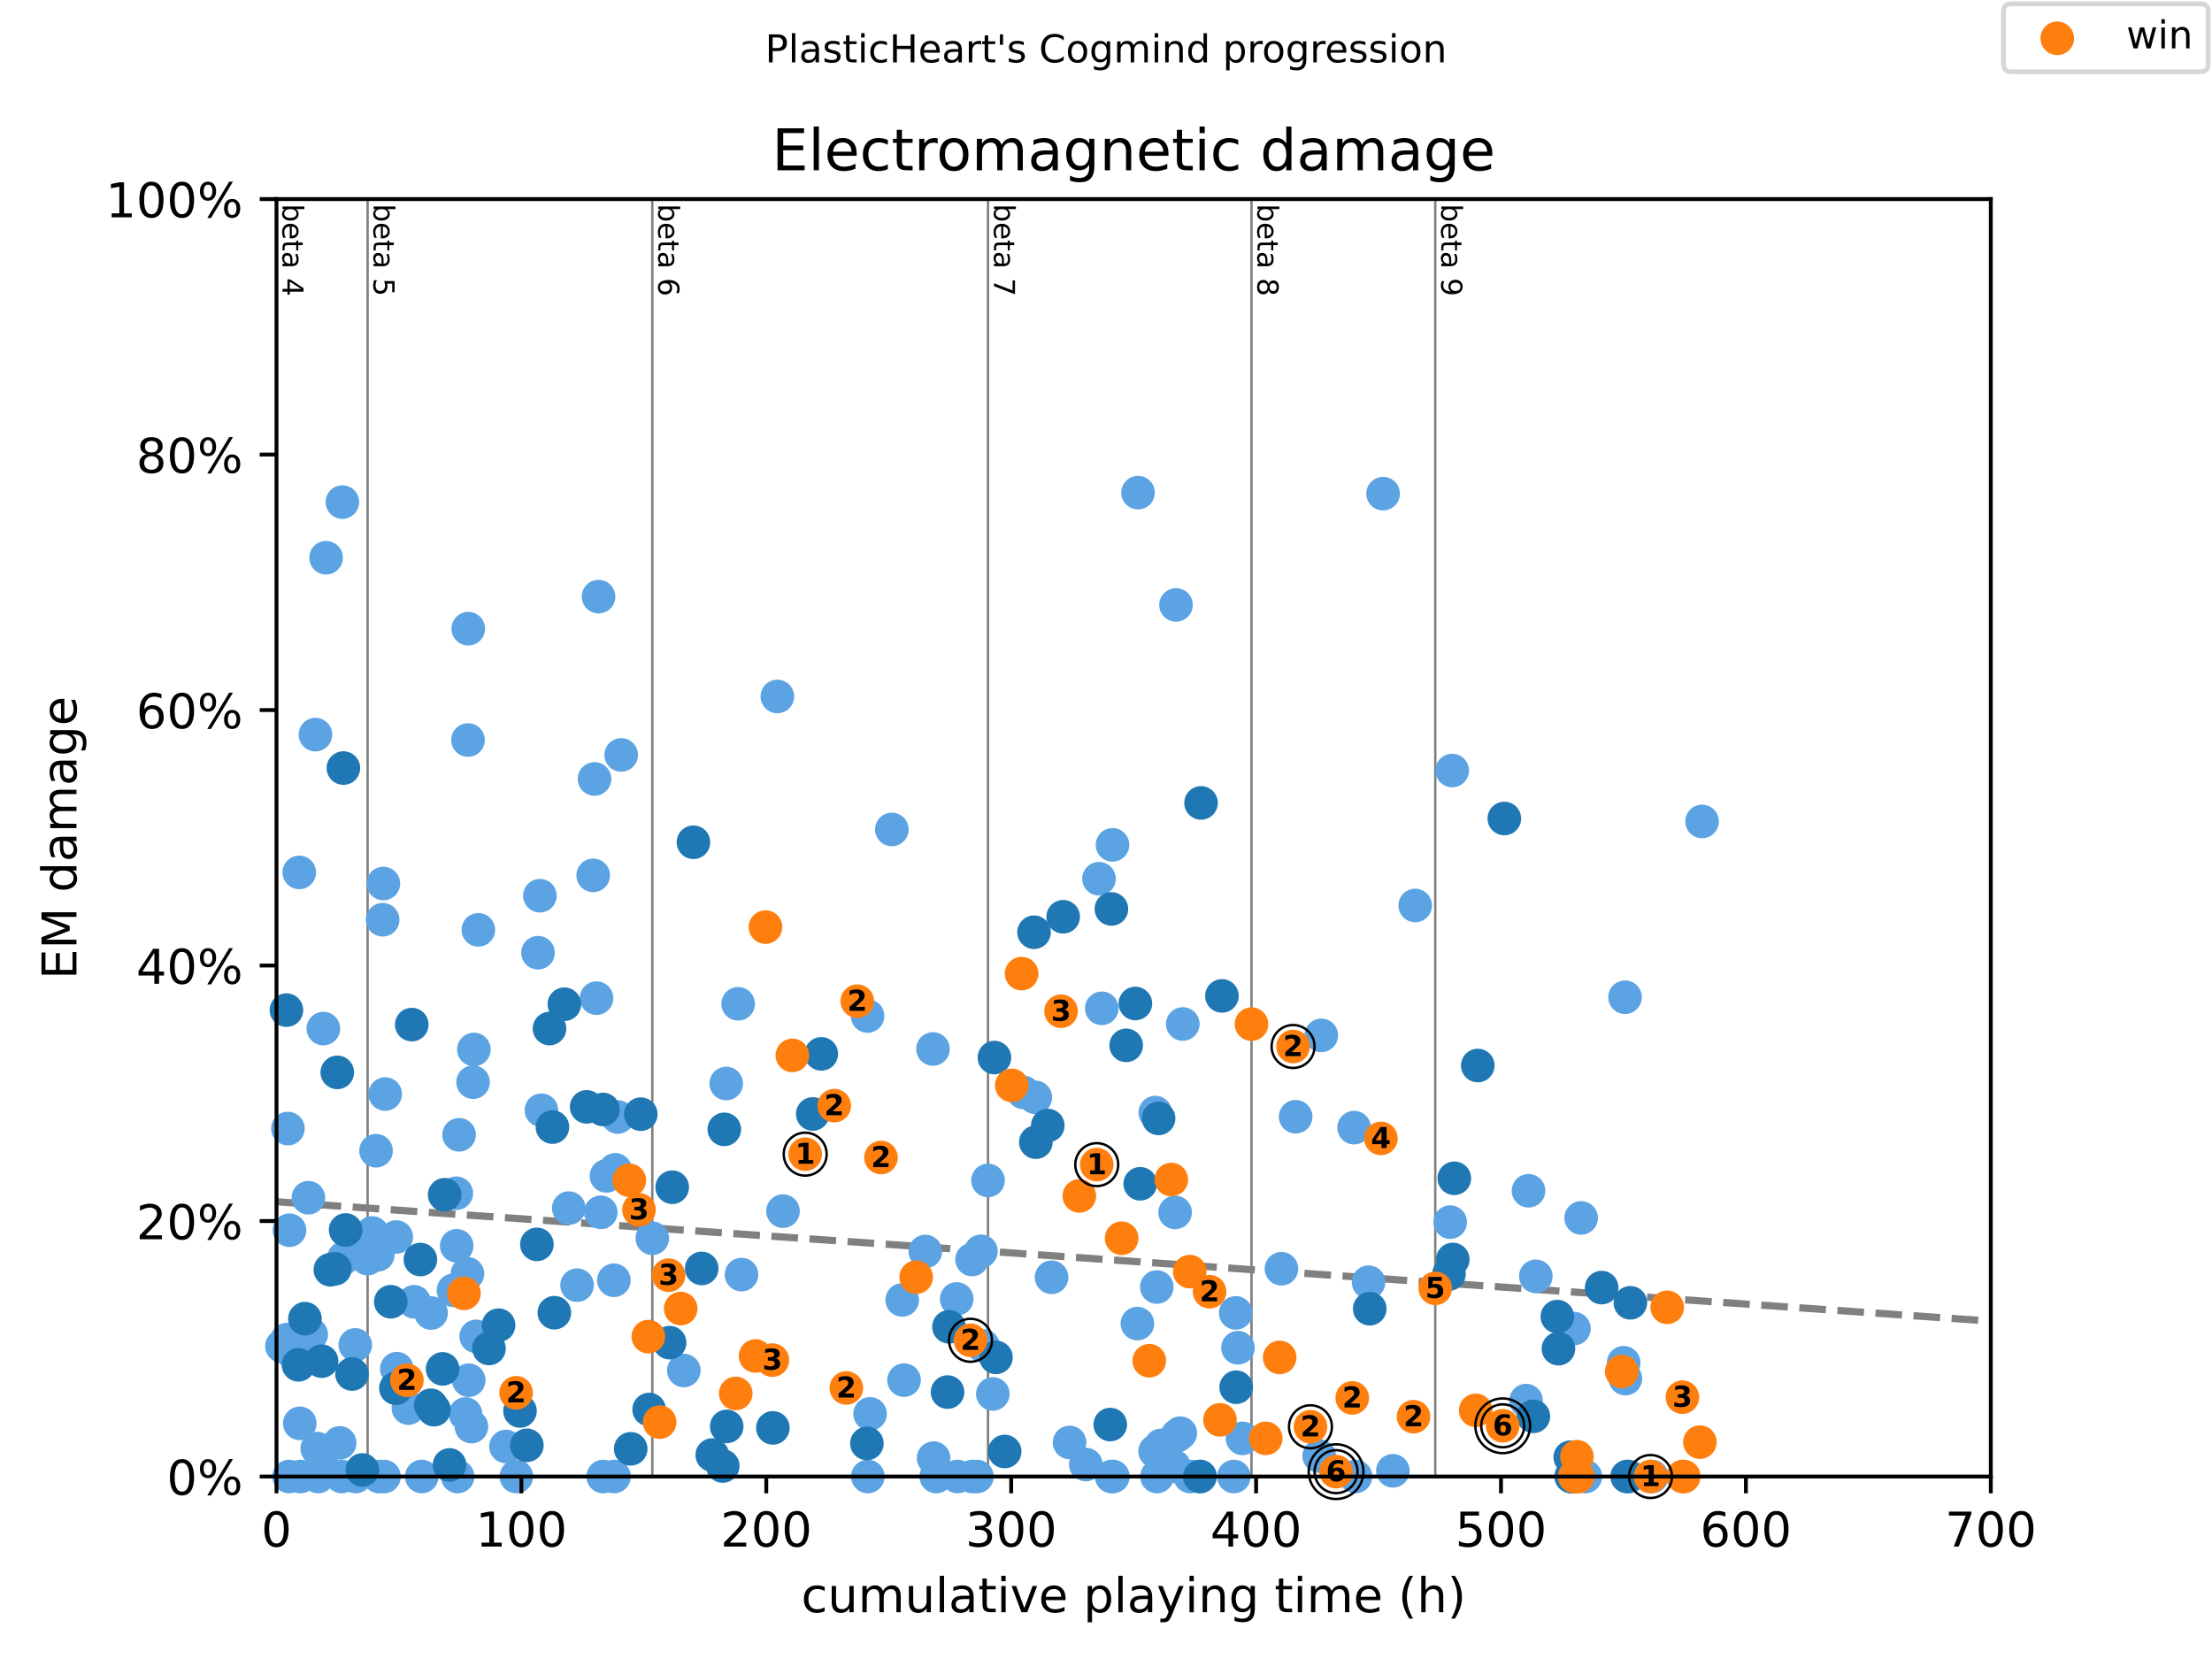 <?xml version="1.0" encoding="utf-8" standalone="no"?>
<!DOCTYPE svg PUBLIC "-//W3C//DTD SVG 1.1//EN"
  "http://www.w3.org/Graphics/SVG/1.1/DTD/svg11.dtd">
<!-- Created with matplotlib (https://matplotlib.org/) -->
<svg height="345.6pt" version="1.1" viewBox="0 0 460.8 345.6" width="460.8pt" xmlns="http://www.w3.org/2000/svg" xmlns:xlink="http://www.w3.org/1999/xlink">
 <defs>
  <style type="text/css">
*{stroke-linecap:butt;stroke-linejoin:round;}
  </style>
 </defs>
 <g id="figure_1">
  <g id="patch_1">
   <path d="M 0 345.6 
L 460.8 345.6 
L 460.8 0 
L 0 0 
z
" style="fill:#ffffff;"/>
  </g>
  <g id="axes_1">
   <g id="patch_2">
    <path d="M 57.6 307.584 
L 414.72 307.584 
L 414.72 41.472 
L 57.6 41.472 
z
" style="fill:#ffffff;"/>
   </g>
   <g id="line2d_1">
    <path clip-path="url(#pac39fd907e)" d="M 57.6 250.345 
L 414.72 275.214 
" style="fill:none;stroke:#808080;stroke-dasharray:5.55,2.4;stroke-dashoffset:0;stroke-width:1.5;"/>
   </g>
   <g id="line2d_2">
    <path clip-path="url(#pac39fd907e)" d="M 76.578 307.584 
L 76.578 41.472 
" style="fill:none;stroke:#808080;stroke-linecap:square;stroke-width:0.5;"/>
   </g>
   <g id="line2d_3">
    <path clip-path="url(#pac39fd907e)" d="M 135.886 307.584 
L 135.886 41.472 
" style="fill:none;stroke:#808080;stroke-linecap:square;stroke-width:0.5;"/>
   </g>
   <g id="line2d_4">
    <path clip-path="url(#pac39fd907e)" d="M 205.822 307.584 
L 205.822 41.472 
" style="fill:none;stroke:#808080;stroke-linecap:square;stroke-width:0.5;"/>
   </g>
   <g id="line2d_5">
    <path clip-path="url(#pac39fd907e)" d="M 260.708 307.584 
L 260.708 41.472 
" style="fill:none;stroke:#808080;stroke-linecap:square;stroke-width:0.5;"/>
   </g>
   <g id="line2d_6">
    <path clip-path="url(#pac39fd907e)" d="M 298.993 307.584 
L 298.993 41.472 
" style="fill:none;stroke:#808080;stroke-linecap:square;stroke-width:0.5;"/>
   </g>
   <g id="text_1">
    <!-- beta 4 -->
    <defs>
     <path d="M 48.688 27.297 
Q 48.688 37.203 44.609 42.844 
Q 40.531 48.484 33.406 48.484 
Q 26.266 48.484 22.188 42.844 
Q 18.109 37.203 18.109 27.297 
Q 18.109 17.391 22.188 11.75 
Q 26.266 6.109 33.406 6.109 
Q 40.531 6.109 44.609 11.75 
Q 48.688 17.391 48.688 27.297 
z
M 18.109 46.391 
Q 20.953 51.266 25.266 53.625 
Q 29.594 56 35.594 56 
Q 45.562 56 51.781 48.094 
Q 58.016 40.188 58.016 27.297 
Q 58.016 14.406 51.781 6.484 
Q 45.562 -1.422 35.594 -1.422 
Q 29.594 -1.422 25.266 0.953 
Q 20.953 3.328 18.109 8.203 
L 18.109 0 
L 9.078 0 
L 9.078 75.984 
L 18.109 75.984 
z
" id="DejaVuSans-98"/>
     <path d="M 56.203 29.594 
L 56.203 25.203 
L 14.891 25.203 
Q 15.484 15.922 20.484 11.062 
Q 25.484 6.203 34.422 6.203 
Q 39.594 6.203 44.453 7.469 
Q 49.312 8.734 54.109 11.281 
L 54.109 2.781 
Q 49.266 0.734 44.188 -0.344 
Q 39.109 -1.422 33.891 -1.422 
Q 20.797 -1.422 13.156 6.188 
Q 5.516 13.812 5.516 26.812 
Q 5.516 40.234 12.766 48.109 
Q 20.016 56 32.328 56 
Q 43.359 56 49.781 48.891 
Q 56.203 41.797 56.203 29.594 
z
M 47.219 32.234 
Q 47.125 39.594 43.094 43.984 
Q 39.062 48.391 32.422 48.391 
Q 24.906 48.391 20.391 44.141 
Q 15.875 39.891 15.188 32.172 
z
" id="DejaVuSans-101"/>
     <path d="M 18.312 70.219 
L 18.312 54.688 
L 36.812 54.688 
L 36.812 47.703 
L 18.312 47.703 
L 18.312 18.016 
Q 18.312 11.328 20.141 9.422 
Q 21.969 7.516 27.594 7.516 
L 36.812 7.516 
L 36.812 0 
L 27.594 0 
Q 17.188 0 13.234 3.875 
Q 9.281 7.766 9.281 18.016 
L 9.281 47.703 
L 2.688 47.703 
L 2.688 54.688 
L 9.281 54.688 
L 9.281 70.219 
z
" id="DejaVuSans-116"/>
     <path d="M 34.281 27.484 
Q 23.391 27.484 19.188 25 
Q 14.984 22.516 14.984 16.5 
Q 14.984 11.719 18.141 8.906 
Q 21.297 6.109 26.703 6.109 
Q 34.188 6.109 38.703 11.406 
Q 43.219 16.703 43.219 25.484 
L 43.219 27.484 
z
M 52.203 31.203 
L 52.203 0 
L 43.219 0 
L 43.219 8.297 
Q 40.141 3.328 35.547 0.953 
Q 30.953 -1.422 24.312 -1.422 
Q 15.922 -1.422 10.953 3.297 
Q 6 8.016 6 15.922 
Q 6 25.141 12.172 29.828 
Q 18.359 34.516 30.609 34.516 
L 43.219 34.516 
L 43.219 35.406 
Q 43.219 41.609 39.141 45 
Q 35.062 48.391 27.688 48.391 
Q 23 48.391 18.547 47.266 
Q 14.109 46.141 10.016 43.891 
L 10.016 52.203 
Q 14.938 54.109 19.578 55.047 
Q 24.219 56 28.609 56 
Q 40.484 56 46.344 49.844 
Q 52.203 43.703 52.203 31.203 
z
" id="DejaVuSans-97"/>
     <path id="DejaVuSans-32"/>
     <path d="M 37.797 64.312 
L 12.891 25.391 
L 37.797 25.391 
z
M 35.203 72.906 
L 47.609 72.906 
L 47.609 25.391 
L 58.016 25.391 
L 58.016 17.188 
L 47.609 17.188 
L 47.609 0 
L 37.797 0 
L 37.797 17.188 
L 4.891 17.188 
L 4.891 26.703 
z
" id="DejaVuSans-52"/>
    </defs>
    <g transform="translate(58.848 42.472)rotate(-270)scale(0.06 -0.06)">
     <use xlink:href="#DejaVuSans-98"/>
     <use x="63.477" xlink:href="#DejaVuSans-101"/>
     <use x="125" xlink:href="#DejaVuSans-116"/>
     <use x="164.209" xlink:href="#DejaVuSans-97"/>
     <use x="225.488" xlink:href="#DejaVuSans-32"/>
     <use x="257.275" xlink:href="#DejaVuSans-52"/>
    </g>
   </g>
   <g id="text_2">
    <!-- beta 5 -->
    <defs>
     <path d="M 10.797 72.906 
L 49.516 72.906 
L 49.516 64.594 
L 19.828 64.594 
L 19.828 46.734 
Q 21.969 47.469 24.109 47.828 
Q 26.266 48.188 28.422 48.188 
Q 40.625 48.188 47.75 41.5 
Q 54.891 34.812 54.891 23.391 
Q 54.891 11.625 47.562 5.094 
Q 40.234 -1.422 26.906 -1.422 
Q 22.312 -1.422 17.547 -0.641 
Q 12.797 0.141 7.719 1.703 
L 7.719 11.625 
Q 12.109 9.234 16.797 8.062 
Q 21.484 6.891 26.703 6.891 
Q 35.156 6.891 40.078 11.328 
Q 45.016 15.766 45.016 23.391 
Q 45.016 31 40.078 35.438 
Q 35.156 39.891 26.703 39.891 
Q 22.75 39.891 18.812 39.016 
Q 14.891 38.141 10.797 36.281 
z
" id="DejaVuSans-53"/>
    </defs>
    <g transform="translate(77.826 42.472)rotate(-270)scale(0.06 -0.06)">
     <use xlink:href="#DejaVuSans-98"/>
     <use x="63.477" xlink:href="#DejaVuSans-101"/>
     <use x="125" xlink:href="#DejaVuSans-116"/>
     <use x="164.209" xlink:href="#DejaVuSans-97"/>
     <use x="225.488" xlink:href="#DejaVuSans-32"/>
     <use x="257.275" xlink:href="#DejaVuSans-53"/>
    </g>
   </g>
   <g id="text_3">
    <!-- beta 6 -->
    <defs>
     <path d="M 33.016 40.375 
Q 26.375 40.375 22.484 35.828 
Q 18.609 31.297 18.609 23.391 
Q 18.609 15.531 22.484 10.953 
Q 26.375 6.391 33.016 6.391 
Q 39.656 6.391 43.531 10.953 
Q 47.406 15.531 47.406 23.391 
Q 47.406 31.297 43.531 35.828 
Q 39.656 40.375 33.016 40.375 
z
M 52.594 71.297 
L 52.594 62.312 
Q 48.875 64.062 45.094 64.984 
Q 41.312 65.922 37.594 65.922 
Q 27.828 65.922 22.672 59.328 
Q 17.531 52.734 16.797 39.406 
Q 19.672 43.656 24.016 45.922 
Q 28.375 48.188 33.594 48.188 
Q 44.578 48.188 50.953 41.516 
Q 57.328 34.859 57.328 23.391 
Q 57.328 12.156 50.688 5.359 
Q 44.047 -1.422 33.016 -1.422 
Q 20.359 -1.422 13.672 8.266 
Q 6.984 17.969 6.984 36.375 
Q 6.984 53.656 15.188 63.938 
Q 23.391 74.219 37.203 74.219 
Q 40.922 74.219 44.703 73.484 
Q 48.484 72.75 52.594 71.297 
z
" id="DejaVuSans-54"/>
    </defs>
    <g transform="translate(137.134 42.472)rotate(-270)scale(0.06 -0.06)">
     <use xlink:href="#DejaVuSans-98"/>
     <use x="63.477" xlink:href="#DejaVuSans-101"/>
     <use x="125" xlink:href="#DejaVuSans-116"/>
     <use x="164.209" xlink:href="#DejaVuSans-97"/>
     <use x="225.488" xlink:href="#DejaVuSans-32"/>
     <use x="257.275" xlink:href="#DejaVuSans-54"/>
    </g>
   </g>
   <g id="text_4">
    <!-- beta 7 -->
    <defs>
     <path d="M 8.203 72.906 
L 55.078 72.906 
L 55.078 68.703 
L 28.609 0 
L 18.312 0 
L 43.219 64.594 
L 8.203 64.594 
z
" id="DejaVuSans-55"/>
    </defs>
    <g transform="translate(207.07 42.472)rotate(-270)scale(0.06 -0.06)">
     <use xlink:href="#DejaVuSans-98"/>
     <use x="63.477" xlink:href="#DejaVuSans-101"/>
     <use x="125" xlink:href="#DejaVuSans-116"/>
     <use x="164.209" xlink:href="#DejaVuSans-97"/>
     <use x="225.488" xlink:href="#DejaVuSans-32"/>
     <use x="257.275" xlink:href="#DejaVuSans-55"/>
    </g>
   </g>
   <g id="text_5">
    <!-- beta 8 -->
    <defs>
     <path d="M 31.781 34.625 
Q 24.75 34.625 20.719 30.859 
Q 16.703 27.094 16.703 20.516 
Q 16.703 13.922 20.719 10.156 
Q 24.75 6.391 31.781 6.391 
Q 38.812 6.391 42.859 10.172 
Q 46.922 13.969 46.922 20.516 
Q 46.922 27.094 42.891 30.859 
Q 38.875 34.625 31.781 34.625 
z
M 21.922 38.812 
Q 15.578 40.375 12.031 44.719 
Q 8.5 49.078 8.5 55.328 
Q 8.5 64.062 14.719 69.141 
Q 20.953 74.219 31.781 74.219 
Q 42.672 74.219 48.875 69.141 
Q 55.078 64.062 55.078 55.328 
Q 55.078 49.078 51.531 44.719 
Q 48 40.375 41.703 38.812 
Q 48.828 37.156 52.797 32.312 
Q 56.781 27.484 56.781 20.516 
Q 56.781 9.906 50.312 4.234 
Q 43.844 -1.422 31.781 -1.422 
Q 19.734 -1.422 13.25 4.234 
Q 6.781 9.906 6.781 20.516 
Q 6.781 27.484 10.781 32.312 
Q 14.797 37.156 21.922 38.812 
z
M 18.312 54.391 
Q 18.312 48.734 21.844 45.562 
Q 25.391 42.391 31.781 42.391 
Q 38.141 42.391 41.719 45.562 
Q 45.312 48.734 45.312 54.391 
Q 45.312 60.062 41.719 63.234 
Q 38.141 66.406 31.781 66.406 
Q 25.391 66.406 21.844 63.234 
Q 18.312 60.062 18.312 54.391 
z
" id="DejaVuSans-56"/>
    </defs>
    <g transform="translate(261.956 42.472)rotate(-270)scale(0.06 -0.06)">
     <use xlink:href="#DejaVuSans-98"/>
     <use x="63.477" xlink:href="#DejaVuSans-101"/>
     <use x="125" xlink:href="#DejaVuSans-116"/>
     <use x="164.209" xlink:href="#DejaVuSans-97"/>
     <use x="225.488" xlink:href="#DejaVuSans-32"/>
     <use x="257.275" xlink:href="#DejaVuSans-56"/>
    </g>
   </g>
   <g id="text_6">
    <!-- beta 9 -->
    <defs>
     <path d="M 10.984 1.516 
L 10.984 10.5 
Q 14.703 8.734 18.5 7.812 
Q 22.312 6.891 25.984 6.891 
Q 35.75 6.891 40.891 13.453 
Q 46.047 20.016 46.781 33.406 
Q 43.953 29.203 39.594 26.953 
Q 35.25 24.703 29.984 24.703 
Q 19.047 24.703 12.672 31.312 
Q 6.297 37.938 6.297 49.422 
Q 6.297 60.641 12.938 67.422 
Q 19.578 74.219 30.609 74.219 
Q 43.266 74.219 49.922 64.516 
Q 56.594 54.828 56.594 36.375 
Q 56.594 19.141 48.406 8.859 
Q 40.234 -1.422 26.422 -1.422 
Q 22.703 -1.422 18.891 -0.688 
Q 15.094 0.047 10.984 1.516 
z
M 30.609 32.422 
Q 37.25 32.422 41.125 36.953 
Q 45.016 41.5 45.016 49.422 
Q 45.016 57.281 41.125 61.844 
Q 37.25 66.406 30.609 66.406 
Q 23.969 66.406 20.094 61.844 
Q 16.219 57.281 16.219 49.422 
Q 16.219 41.5 20.094 36.953 
Q 23.969 32.422 30.609 32.422 
z
" id="DejaVuSans-57"/>
    </defs>
    <g transform="translate(300.241 42.472)rotate(-270)scale(0.06 -0.06)">
     <use xlink:href="#DejaVuSans-98"/>
     <use x="63.477" xlink:href="#DejaVuSans-101"/>
     <use x="125" xlink:href="#DejaVuSans-116"/>
     <use x="164.209" xlink:href="#DejaVuSans-97"/>
     <use x="225.488" xlink:href="#DejaVuSans-32"/>
     <use x="257.275" xlink:href="#DejaVuSans-57"/>
    </g>
   </g>
   <g id="PathCollection_1">
    <defs>
     <path d="M 0 3 
C 0.796 3 1.559 2.684 2.121 2.121 
C 2.684 1.559 3 0.796 3 0 
C 3 -0.796 2.684 -1.559 2.121 -2.121 
C 1.559 -2.684 0.796 -3 0 -3 
C -0.796 -3 -1.559 -2.684 -2.121 -2.121 
C -2.684 -1.559 -3 -0.796 -3 0 
C -3 0.796 -2.684 1.559 -2.121 2.121 
C -1.559 2.684 -0.796 3 0 3 
z
" id="m9256d908d3" style="stroke:#5ca3e4;"/>
    </defs>
    <g>
     <use style="fill:#5ca3e4;stroke:#5ca3e4;" x="58.731" xlink:href="#m9256d908d3" y="280.427"/>
     <use style="fill:#5ca3e4;stroke:#5ca3e4;" x="59.794" xlink:href="#m9256d908d3" y="279.055"/>
     <use style="fill:#5ca3e4;stroke:#5ca3e4;" x="59.972" xlink:href="#m9256d908d3" y="235.097"/>
     <use style="fill:#5ca3e4;stroke:#5ca3e4;" x="60.236" xlink:href="#m9256d908d3" y="307.584"/>
     <use style="fill:#5ca3e4;stroke:#5ca3e4;" x="60.304" xlink:href="#m9256d908d3" y="256.277"/>
     <use style="fill:#5ca3e4;stroke:#5ca3e4;" x="60.661" xlink:href="#m9256d908d3" y="281.525"/>
     <use style="fill:#5ca3e4;stroke:#5ca3e4;" x="62.345" xlink:href="#m9256d908d3" y="181.74"/>
     <use style="fill:#5ca3e4;stroke:#5ca3e4;" x="62.455" xlink:href="#m9256d908d3" y="296.509"/>
     <use style="fill:#5ca3e4;stroke:#5ca3e4;" x="62.591" xlink:href="#m9256d908d3" y="307.584"/>
     <use style="fill:#5ca3e4;stroke:#5ca3e4;" x="64.241" xlink:href="#m9256d908d3" y="249.505"/>
     <use style="fill:#5ca3e4;stroke:#5ca3e4;" x="64.827" xlink:href="#m9256d908d3" y="277.983"/>
     <use style="fill:#5ca3e4;stroke:#5ca3e4;" x="65.712" xlink:href="#m9256d908d3" y="153.034"/>
     <use style="fill:#5ca3e4;stroke:#5ca3e4;" x="66.086" xlink:href="#m9256d908d3" y="301.768"/>
     <use style="fill:#5ca3e4;stroke:#5ca3e4;" x="66.273" xlink:href="#m9256d908d3" y="307.584"/>
     <use style="fill:#5ca3e4;stroke:#5ca3e4;" x="67.361" xlink:href="#m9256d908d3" y="214.271"/>
     <use style="fill:#5ca3e4;stroke:#5ca3e4;" x="67.693" xlink:href="#m9256d908d3" y="306.328"/>
     <use style="fill:#5ca3e4;stroke:#5ca3e4;" x="67.931" xlink:href="#m9256d908d3" y="116.186"/>
     <use style="fill:#5ca3e4;stroke:#5ca3e4;" x="70.762" xlink:href="#m9256d908d3" y="300.581"/>
     <use style="fill:#5ca3e4;stroke:#5ca3e4;" x="71.196" xlink:href="#m9256d908d3" y="307.584"/>
     <use style="fill:#5ca3e4;stroke:#5ca3e4;" x="71.324" xlink:href="#m9256d908d3" y="104.593"/>
     <use style="fill:#5ca3e4;stroke:#5ca3e4;" x="71.63" xlink:href="#m9256d908d3" y="262.062"/>
     <use style="fill:#5ca3e4;stroke:#5ca3e4;" x="74.011" xlink:href="#m9256d908d3" y="280.164"/>
     <use style="fill:#5ca3e4;stroke:#5ca3e4;" x="74.104" xlink:href="#m9256d908d3" y="307.584"/>
     <use style="fill:#5ca3e4;stroke:#5ca3e4;" x="74.232" xlink:href="#m9256d908d3" y="261.051"/>
     <use style="fill:#5ca3e4;stroke:#5ca3e4;" x="76.578" xlink:href="#m9256d908d3" y="262.196"/>
     <use style="fill:#5ca3e4;stroke:#5ca3e4;" x="77.548" xlink:href="#m9256d908d3" y="256.85"/>
     <use style="fill:#5ca3e4;stroke:#5ca3e4;" x="78.338" xlink:href="#m9256d908d3" y="239.72"/>
     <use style="fill:#5ca3e4;stroke:#5ca3e4;" x="78.704" xlink:href="#m9256d908d3" y="261.399"/>
     <use style="fill:#5ca3e4;stroke:#5ca3e4;" x="78.968" xlink:href="#m9256d908d3" y="307.584"/>
     <use style="fill:#5ca3e4;stroke:#5ca3e4;" x="79.716" xlink:href="#m9256d908d3" y="191.595"/>
     <use style="fill:#5ca3e4;stroke:#5ca3e4;" x="79.86" xlink:href="#m9256d908d3" y="184.058"/>
     <use style="fill:#5ca3e4;stroke:#5ca3e4;" x="79.997" xlink:href="#m9256d908d3" y="307.584"/>
     <use style="fill:#5ca3e4;stroke:#5ca3e4;" x="80.243" xlink:href="#m9256d908d3" y="227.907"/>
     <use style="fill:#5ca3e4;stroke:#5ca3e4;" x="82.547" xlink:href="#m9256d908d3" y="257.688"/>
     <use style="fill:#5ca3e4;stroke:#5ca3e4;" x="82.666" xlink:href="#m9256d908d3" y="285.125"/>
     <use style="fill:#5ca3e4;stroke:#5ca3e4;" x="85.073" xlink:href="#m9256d908d3" y="293.329"/>
     <use style="fill:#5ca3e4;stroke:#5ca3e4;" x="86.263" xlink:href="#m9256d908d3" y="271.181"/>
     <use style="fill:#5ca3e4;stroke:#5ca3e4;" x="87.853" xlink:href="#m9256d908d3" y="307.584"/>
     <use style="fill:#5ca3e4;stroke:#5ca3e4;" x="89.8" xlink:href="#m9256d908d3" y="273.527"/>
     <use style="fill:#5ca3e4;stroke:#5ca3e4;" x="94.468" xlink:href="#m9256d908d3" y="268.797"/>
     <use style="fill:#5ca3e4;stroke:#5ca3e4;" x="95.055" xlink:href="#m9256d908d3" y="248.573"/>
     <use style="fill:#5ca3e4;stroke:#5ca3e4;" x="95.14" xlink:href="#m9256d908d3" y="259.524"/>
     <use style="fill:#5ca3e4;stroke:#5ca3e4;" x="95.336" xlink:href="#m9256d908d3" y="307.584"/>
     <use style="fill:#5ca3e4;stroke:#5ca3e4;" x="95.633" xlink:href="#m9256d908d3" y="236.397"/>
     <use style="fill:#5ca3e4;stroke:#5ca3e4;" x="96.977" xlink:href="#m9256d908d3" y="294.558"/>
     <use style="fill:#5ca3e4;stroke:#5ca3e4;" x="97.376" xlink:href="#m9256d908d3" y="265.351"/>
     <use style="fill:#5ca3e4;stroke:#5ca3e4;" x="97.495" xlink:href="#m9256d908d3" y="154.159"/>
     <use style="fill:#5ca3e4;stroke:#5ca3e4;" x="97.546" xlink:href="#m9256d908d3" y="130.968"/>
     <use style="fill:#5ca3e4;stroke:#5ca3e4;" x="97.648" xlink:href="#m9256d908d3" y="287.527"/>
     <use style="fill:#5ca3e4;stroke:#5ca3e4;" x="98.21" xlink:href="#m9256d908d3" y="297.191"/>
     <use style="fill:#5ca3e4;stroke:#5ca3e4;" x="98.55" xlink:href="#m9256d908d3" y="225.437"/>
     <use style="fill:#5ca3e4;stroke:#5ca3e4;" x="98.72" xlink:href="#m9256d908d3" y="218.623"/>
     <use style="fill:#5ca3e4;stroke:#5ca3e4;" x="99.196" xlink:href="#m9256d908d3" y="278.392"/>
     <use style="fill:#5ca3e4;stroke:#5ca3e4;" x="99.647" xlink:href="#m9256d908d3" y="193.704"/>
     <use style="fill:#5ca3e4;stroke:#5ca3e4;" x="105.403" xlink:href="#m9256d908d3" y="301.333"/>
     <use style="fill:#5ca3e4;stroke:#5ca3e4;" x="107.563" xlink:href="#m9256d908d3" y="307.584"/>
     <use style="fill:#5ca3e4;stroke:#5ca3e4;" x="112.078" xlink:href="#m9256d908d3" y="198.469"/>
     <use style="fill:#5ca3e4;stroke:#5ca3e4;" x="112.469" xlink:href="#m9256d908d3" y="186.593"/>
     <use style="fill:#5ca3e4;stroke:#5ca3e4;" x="112.784" xlink:href="#m9256d908d3" y="231.284"/>
     <use style="fill:#5ca3e4;stroke:#5ca3e4;" x="118.489" xlink:href="#m9256d908d3" y="251.673"/>
     <use style="fill:#5ca3e4;stroke:#5ca3e4;" x="120.215" xlink:href="#m9256d908d3" y="267.727"/>
     <use style="fill:#5ca3e4;stroke:#5ca3e4;" x="123.574" xlink:href="#m9256d908d3" y="182.355"/>
     <use style="fill:#5ca3e4;stroke:#5ca3e4;" x="123.846" xlink:href="#m9256d908d3" y="162.272"/>
     <use style="fill:#5ca3e4;stroke:#5ca3e4;" x="124.262" xlink:href="#m9256d908d3" y="207.935"/>
     <use style="fill:#5ca3e4;stroke:#5ca3e4;" x="124.688" xlink:href="#m9256d908d3" y="124.292"/>
     <use style="fill:#5ca3e4;stroke:#5ca3e4;" x="125.155" xlink:href="#m9256d908d3" y="252.545"/>
     <use style="fill:#5ca3e4;stroke:#5ca3e4;" x="125.657" xlink:href="#m9256d908d3" y="307.584"/>
     <use style="fill:#5ca3e4;stroke:#5ca3e4;" x="126.329" xlink:href="#m9256d908d3" y="244.961"/>
     <use style="fill:#5ca3e4;stroke:#5ca3e4;" x="127.885" xlink:href="#m9256d908d3" y="266.698"/>
     <use style="fill:#5ca3e4;stroke:#5ca3e4;" x="127.919" xlink:href="#m9256d908d3" y="307.584"/>
     <use style="fill:#5ca3e4;stroke:#5ca3e4;" x="128.165" xlink:href="#m9256d908d3" y="243.695"/>
     <use style="fill:#5ca3e4;stroke:#5ca3e4;" x="128.684" xlink:href="#m9256d908d3" y="232.687"/>
     <use style="fill:#5ca3e4;stroke:#5ca3e4;" x="129.407" xlink:href="#m9256d908d3" y="157.263"/>
     <use style="fill:#5ca3e4;stroke:#5ca3e4;" x="135.886" xlink:href="#m9256d908d3" y="257.948"/>
     <use style="fill:#5ca3e4;stroke:#5ca3e4;" x="142.45" xlink:href="#m9256d908d3" y="285.493"/>
     <use style="fill:#5ca3e4;stroke:#5ca3e4;" x="151.284" xlink:href="#m9256d908d3" y="225.717"/>
     <use style="fill:#5ca3e4;stroke:#5ca3e4;" x="153.767" xlink:href="#m9256d908d3" y="209.114"/>
     <use style="fill:#5ca3e4;stroke:#5ca3e4;" x="154.465" xlink:href="#m9256d908d3" y="265.525"/>
     <use style="fill:#5ca3e4;stroke:#5ca3e4;" x="161.939" xlink:href="#m9256d908d3" y="145.089"/>
     <use style="fill:#5ca3e4;stroke:#5ca3e4;" x="163.112" xlink:href="#m9256d908d3" y="252.3"/>
     <use style="fill:#5ca3e4;stroke:#5ca3e4;" x="180.73" xlink:href="#m9256d908d3" y="211.65"/>
     <use style="fill:#5ca3e4;stroke:#5ca3e4;" x="180.789" xlink:href="#m9256d908d3" y="307.584"/>
     <use style="fill:#5ca3e4;stroke:#5ca3e4;" x="181.249" xlink:href="#m9256d908d3" y="294.534"/>
     <use style="fill:#5ca3e4;stroke:#5ca3e4;" x="185.789" xlink:href="#m9256d908d3" y="172.796"/>
     <use style="fill:#5ca3e4;stroke:#5ca3e4;" x="187.949" xlink:href="#m9256d908d3" y="270.806"/>
     <use style="fill:#5ca3e4;stroke:#5ca3e4;" x="188.331" xlink:href="#m9256d908d3" y="287.502"/>
     <use style="fill:#5ca3e4;stroke:#5ca3e4;" x="192.761" xlink:href="#m9256d908d3" y="260.714"/>
     <use style="fill:#5ca3e4;stroke:#5ca3e4;" x="194.36" xlink:href="#m9256d908d3" y="218.522"/>
     <use style="fill:#5ca3e4;stroke:#5ca3e4;" x="194.487" xlink:href="#m9256d908d3" y="303.749"/>
     <use style="fill:#5ca3e4;stroke:#5ca3e4;" x="195.032" xlink:href="#m9256d908d3" y="307.584"/>
     <use style="fill:#5ca3e4;stroke:#5ca3e4;" x="199.3" xlink:href="#m9256d908d3" y="270.595"/>
     <use style="fill:#5ca3e4;stroke:#5ca3e4;" x="199.479" xlink:href="#m9256d908d3" y="307.584"/>
     <use style="fill:#5ca3e4;stroke:#5ca3e4;" x="202.497" xlink:href="#m9256d908d3" y="262.38"/>
     <use style="fill:#5ca3e4;stroke:#5ca3e4;" x="202.582" xlink:href="#m9256d908d3" y="307.584"/>
     <use style="fill:#5ca3e4;stroke:#5ca3e4;" x="203.518" xlink:href="#m9256d908d3" y="307.584"/>
     <use style="fill:#5ca3e4;stroke:#5ca3e4;" x="204.351" xlink:href="#m9256d908d3" y="260.665"/>
     <use style="fill:#5ca3e4;stroke:#5ca3e4;" x="204.784" xlink:href="#m9256d908d3" y="280.371"/>
     <use style="fill:#5ca3e4;stroke:#5ca3e4;" x="205.822" xlink:href="#m9256d908d3" y="245.905"/>
     <use style="fill:#5ca3e4;stroke:#5ca3e4;" x="206.825" xlink:href="#m9256d908d3" y="290.387"/>
     <use style="fill:#5ca3e4;stroke:#5ca3e4;" x="213.185" xlink:href="#m9256d908d3" y="227.554"/>
     <use style="fill:#5ca3e4;stroke:#5ca3e4;" x="215.677" xlink:href="#m9256d908d3" y="228.601"/>
     <use style="fill:#5ca3e4;stroke:#5ca3e4;" x="219.061" xlink:href="#m9256d908d3" y="266.083"/>
     <use style="fill:#5ca3e4;stroke:#5ca3e4;" x="222.811" xlink:href="#m9256d908d3" y="300.494"/>
     <use style="fill:#5ca3e4;stroke:#5ca3e4;" x="226.195" xlink:href="#m9256d908d3" y="305.089"/>
     <use style="fill:#5ca3e4;stroke:#5ca3e4;" x="228.941" xlink:href="#m9256d908d3" y="183.055"/>
     <use style="fill:#5ca3e4;stroke:#5ca3e4;" x="229.519" xlink:href="#m9256d908d3" y="210.05"/>
     <use style="fill:#5ca3e4;stroke:#5ca3e4;" x="231.577" xlink:href="#m9256d908d3" y="307.584"/>
     <use style="fill:#5ca3e4;stroke:#5ca3e4;" x="231.756" xlink:href="#m9256d908d3" y="176"/>
     <use style="fill:#5ca3e4;stroke:#5ca3e4;" x="231.824" xlink:href="#m9256d908d3" y="307.584"/>
     <use style="fill:#5ca3e4;stroke:#5ca3e4;" x="236.942" xlink:href="#m9256d908d3" y="275.721"/>
     <use style="fill:#5ca3e4;stroke:#5ca3e4;" x="237.07" xlink:href="#m9256d908d3" y="102.623"/>
     <use style="fill:#5ca3e4;stroke:#5ca3e4;" x="240.633" xlink:href="#m9256d908d3" y="302.322"/>
     <use style="fill:#5ca3e4;stroke:#5ca3e4;" x="240.667" xlink:href="#m9256d908d3" y="231.771"/>
     <use style="fill:#5ca3e4;stroke:#5ca3e4;" x="240.981" xlink:href="#m9256d908d3" y="268.105"/>
     <use style="fill:#5ca3e4;stroke:#5ca3e4;" x="241.024" xlink:href="#m9256d908d3" y="307.584"/>
     <use style="fill:#5ca3e4;stroke:#5ca3e4;" x="241.84" xlink:href="#m9256d908d3" y="301.108"/>
     <use style="fill:#5ca3e4;stroke:#5ca3e4;" x="244.586" xlink:href="#m9256d908d3" y="305.475"/>
     <use style="fill:#5ca3e4;stroke:#5ca3e4;" x="244.799" xlink:href="#m9256d908d3" y="252.57"/>
     <use style="fill:#5ca3e4;stroke:#5ca3e4;" x="244.986" xlink:href="#m9256d908d3" y="126.018"/>
     <use style="fill:#5ca3e4;stroke:#5ca3e4;" x="245.224" xlink:href="#m9256d908d3" y="299.078"/>
     <use style="fill:#5ca3e4;stroke:#5ca3e4;" x="245.87" xlink:href="#m9256d908d3" y="298.553"/>
     <use style="fill:#5ca3e4;stroke:#5ca3e4;" x="246.397" xlink:href="#m9256d908d3" y="213.317"/>
     <use style="fill:#5ca3e4;stroke:#5ca3e4;" x="247.928" xlink:href="#m9256d908d3" y="307.584"/>
     <use style="fill:#5ca3e4;stroke:#5ca3e4;" x="250.011" xlink:href="#m9256d908d3" y="307.584"/>
     <use style="fill:#5ca3e4;stroke:#5ca3e4;" x="257.035" xlink:href="#m9256d908d3" y="307.584"/>
     <use style="fill:#5ca3e4;stroke:#5ca3e4;" x="257.426" xlink:href="#m9256d908d3" y="273.498"/>
     <use style="fill:#5ca3e4;stroke:#5ca3e4;" x="257.893" xlink:href="#m9256d908d3" y="280.759"/>
     <use style="fill:#5ca3e4;stroke:#5ca3e4;" x="258.837" xlink:href="#m9256d908d3" y="299.645"/>
     <use style="fill:#5ca3e4;stroke:#5ca3e4;" x="266.949" xlink:href="#m9256d908d3" y="264.304"/>
     <use style="fill:#5ca3e4;stroke:#5ca3e4;" x="269.908" xlink:href="#m9256d908d3" y="232.64"/>
     <use style="fill:#5ca3e4;stroke:#5ca3e4;" x="274.814" xlink:href="#m9256d908d3" y="303.316"/>
     <use style="fill:#5ca3e4;stroke:#5ca3e4;" x="275.248" xlink:href="#m9256d908d3" y="215.688"/>
     <use style="fill:#5ca3e4;stroke:#5ca3e4;" x="282.084" xlink:href="#m9256d908d3" y="234.907"/>
     <use style="fill:#5ca3e4;stroke:#5ca3e4;" x="282.382" xlink:href="#m9256d908d3" y="307.584"/>
     <use style="fill:#5ca3e4;stroke:#5ca3e4;" x="285.102" xlink:href="#m9256d908d3" y="267.11"/>
     <use style="fill:#5ca3e4;stroke:#5ca3e4;" x="288.121" xlink:href="#m9256d908d3" y="102.839"/>
     <use style="fill:#5ca3e4;stroke:#5ca3e4;" x="290.162" xlink:href="#m9256d908d3" y="306.393"/>
     <use style="fill:#5ca3e4;stroke:#5ca3e4;" x="294.813" xlink:href="#m9256d908d3" y="188.629"/>
     <use style="fill:#5ca3e4;stroke:#5ca3e4;" x="302.102" xlink:href="#m9256d908d3" y="254.596"/>
     <use style="fill:#5ca3e4;stroke:#5ca3e4;" x="302.519" xlink:href="#m9256d908d3" y="160.511"/>
     <use style="fill:#5ca3e4;stroke:#5ca3e4;" x="317.914" xlink:href="#m9256d908d3" y="291.767"/>
     <use style="fill:#5ca3e4;stroke:#5ca3e4;" x="318.417" xlink:href="#m9256d908d3" y="248.058"/>
     <use style="fill:#5ca3e4;stroke:#5ca3e4;" x="319.938" xlink:href="#m9256d908d3" y="265.878"/>
     <use style="fill:#5ca3e4;stroke:#5ca3e4;" x="327.882" xlink:href="#m9256d908d3" y="276.766"/>
     <use style="fill:#5ca3e4;stroke:#5ca3e4;" x="329.376" xlink:href="#m9256d908d3" y="253.717"/>
     <use style="fill:#5ca3e4;stroke:#5ca3e4;" x="330.266" xlink:href="#m9256d908d3" y="307.584"/>
     <use style="fill:#5ca3e4;stroke:#5ca3e4;" x="338.241" xlink:href="#m9256d908d3" y="283.89"/>
     <use style="fill:#5ca3e4;stroke:#5ca3e4;" x="338.531" xlink:href="#m9256d908d3" y="207.742"/>
     <use style="fill:#5ca3e4;stroke:#5ca3e4;" x="338.597" xlink:href="#m9256d908d3" y="287.193"/>
     <use style="fill:#5ca3e4;stroke:#5ca3e4;" x="339.378" xlink:href="#m9256d908d3" y="307.584"/>
     <use style="fill:#5ca3e4;stroke:#5ca3e4;" x="344.104" xlink:href="#m9256d908d3" y="307.584"/>
     <use style="fill:#5ca3e4;stroke:#5ca3e4;" x="354.572" xlink:href="#m9256d908d3" y="171.124"/>
    </g>
   </g>
   <g id="PathCollection_2">
    <defs>
     <path d="M 0 3 
C 0.796 3 1.559 2.684 2.121 2.121 
C 2.684 1.559 3 0.796 3 0 
C 3 -0.796 2.684 -1.559 2.121 -2.121 
C 1.559 -2.684 0.796 -3 0 -3 
C -0.796 -3 -1.559 -2.684 -2.121 -2.121 
C -2.684 -1.559 -3 -0.796 -3 0 
C -3 0.796 -2.684 1.559 -2.121 2.121 
C -1.559 2.684 -0.796 3 0 3 
z
" id="m6d74cf07d8" style="stroke:#1f77b4;"/>
    </defs>
    <g>
     <use style="fill:#1f77b4;stroke:#1f77b4;" x="59.666" xlink:href="#m6d74cf07d8" y="210.426"/>
     <use style="fill:#1f77b4;stroke:#1f77b4;" x="62.175" xlink:href="#m6d74cf07d8" y="284.318"/>
     <use style="fill:#1f77b4;stroke:#1f77b4;" x="63.526" xlink:href="#m6d74cf07d8" y="274.705"/>
     <use style="fill:#1f77b4;stroke:#1f77b4;" x="66.996" xlink:href="#m6d74cf07d8" y="283.551"/>
     <use style="fill:#1f77b4;stroke:#1f77b4;" x="68.815" xlink:href="#m6d74cf07d8" y="264.507"/>
     <use style="fill:#1f77b4;stroke:#1f77b4;" x="69.751" xlink:href="#m6d74cf07d8" y="264.322"/>
     <use style="fill:#1f77b4;stroke:#1f77b4;" x="70.261" xlink:href="#m6d74cf07d8" y="223.396"/>
     <use style="fill:#1f77b4;stroke:#1f77b4;" x="71.536" xlink:href="#m6d74cf07d8" y="160.001"/>
     <use style="fill:#1f77b4;stroke:#1f77b4;" x="72.004" xlink:href="#m6d74cf07d8" y="256.225"/>
     <use style="fill:#1f77b4;stroke:#1f77b4;" x="73.33" xlink:href="#m6d74cf07d8" y="286.233"/>
     <use style="fill:#1f77b4;stroke:#1f77b4;" x="75.482" xlink:href="#m6d74cf07d8" y="306.22"/>
     <use style="fill:#1f77b4;stroke:#1f77b4;" x="81.408" xlink:href="#m6d74cf07d8" y="271.177"/>
     <use style="fill:#1f77b4;stroke:#1f77b4;" x="82.479" xlink:href="#m6d74cf07d8" y="289.198"/>
     <use style="fill:#1f77b4;stroke:#1f77b4;" x="85.778" xlink:href="#m6d74cf07d8" y="213.446"/>
     <use style="fill:#1f77b4;stroke:#1f77b4;" x="87.573" xlink:href="#m6d74cf07d8" y="262.385"/>
     <use style="fill:#1f77b4;stroke:#1f77b4;" x="89.749" xlink:href="#m6d74cf07d8" y="292.738"/>
     <use style="fill:#1f77b4;stroke:#1f77b4;" x="90.413" xlink:href="#m6d74cf07d8" y="293.669"/>
     <use style="fill:#1f77b4;stroke:#1f77b4;" x="92.207" xlink:href="#m6d74cf07d8" y="285.165"/>
     <use style="fill:#1f77b4;stroke:#1f77b4;" x="92.632" xlink:href="#m6d74cf07d8" y="248.886"/>
     <use style="fill:#1f77b4;stroke:#1f77b4;" x="93.644" xlink:href="#m6d74cf07d8" y="305.179"/>
     <use style="fill:#1f77b4;stroke:#1f77b4;" x="101.866" xlink:href="#m6d74cf07d8" y="280.913"/>
     <use style="fill:#1f77b4;stroke:#1f77b4;" x="103.864" xlink:href="#m6d74cf07d8" y="276.061"/>
     <use style="fill:#1f77b4;stroke:#1f77b4;" x="108.328" xlink:href="#m6d74cf07d8" y="293.931"/>
     <use style="fill:#1f77b4;stroke:#1f77b4;" x="109.757" xlink:href="#m6d74cf07d8" y="301.084"/>
     <use style="fill:#1f77b4;stroke:#1f77b4;" x="111.848" xlink:href="#m6d74cf07d8" y="259.221"/>
     <use style="fill:#1f77b4;stroke:#1f77b4;" x="114.476" xlink:href="#m6d74cf07d8" y="214.269"/>
     <use style="fill:#1f77b4;stroke:#1f77b4;" x="115.079" xlink:href="#m6d74cf07d8" y="234.791"/>
     <use style="fill:#1f77b4;stroke:#1f77b4;" x="115.479" xlink:href="#m6d74cf07d8" y="273.458"/>
     <use style="fill:#1f77b4;stroke:#1f77b4;" x="117.562" xlink:href="#m6d74cf07d8" y="209.2"/>
     <use style="fill:#1f77b4;stroke:#1f77b4;" x="122.213" xlink:href="#m6d74cf07d8" y="230.579"/>
     <use style="fill:#1f77b4;stroke:#1f77b4;" x="125.606" xlink:href="#m6d74cf07d8" y="231.121"/>
     <use style="fill:#1f77b4;stroke:#1f77b4;" x="131.388" xlink:href="#m6d74cf07d8" y="301.814"/>
     <use style="fill:#1f77b4;stroke:#1f77b4;" x="133.488" xlink:href="#m6d74cf07d8" y="232.102"/>
     <use style="fill:#1f77b4;stroke:#1f77b4;" x="135.223" xlink:href="#m6d74cf07d8" y="293.629"/>
     <use style="fill:#1f77b4;stroke:#1f77b4;" x="139.491" xlink:href="#m6d74cf07d8" y="279.701"/>
     <use style="fill:#1f77b4;stroke:#1f77b4;" x="140.035" xlink:href="#m6d74cf07d8" y="247.319"/>
     <use style="fill:#1f77b4;stroke:#1f77b4;" x="144.457" xlink:href="#m6d74cf07d8" y="175.456"/>
     <use style="fill:#1f77b4;stroke:#1f77b4;" x="146.174" xlink:href="#m6d74cf07d8" y="264.236"/>
     <use style="fill:#1f77b4;stroke:#1f77b4;" x="148.377" xlink:href="#m6d74cf07d8" y="303.11"/>
     <use style="fill:#1f77b4;stroke:#1f77b4;" x="150.562" xlink:href="#m6d74cf07d8" y="305.394"/>
     <use style="fill:#1f77b4;stroke:#1f77b4;" x="150.885" xlink:href="#m6d74cf07d8" y="235.261"/>
     <use style="fill:#1f77b4;stroke:#1f77b4;" x="151.387" xlink:href="#m6d74cf07d8" y="297.148"/>
     <use style="fill:#1f77b4;stroke:#1f77b4;" x="161.003" xlink:href="#m6d74cf07d8" y="297.455"/>
     <use style="fill:#1f77b4;stroke:#1f77b4;" x="169.311" xlink:href="#m6d74cf07d8" y="232.06"/>
     <use style="fill:#1f77b4;stroke:#1f77b4;" x="171.088" xlink:href="#m6d74cf07d8" y="219.541"/>
     <use style="fill:#1f77b4;stroke:#1f77b4;" x="180.594" xlink:href="#m6d74cf07d8" y="300.696"/>
     <use style="fill:#1f77b4;stroke:#1f77b4;" x="197.395" xlink:href="#m6d74cf07d8" y="289.997"/>
     <use style="fill:#1f77b4;stroke:#1f77b4;" x="197.685" xlink:href="#m6d74cf07d8" y="276.402"/>
     <use style="fill:#1f77b4;stroke:#1f77b4;" x="207.157" xlink:href="#m6d74cf07d8" y="220.313"/>
     <use style="fill:#1f77b4;stroke:#1f77b4;" x="207.48" xlink:href="#m6d74cf07d8" y="282.764"/>
     <use style="fill:#1f77b4;stroke:#1f77b4;" x="209.291" xlink:href="#m6d74cf07d8" y="302.374"/>
     <use style="fill:#1f77b4;stroke:#1f77b4;" x="215.413" xlink:href="#m6d74cf07d8" y="194.198"/>
     <use style="fill:#1f77b4;stroke:#1f77b4;" x="215.787" xlink:href="#m6d74cf07d8" y="237.935"/>
     <use style="fill:#1f77b4;stroke:#1f77b4;" x="218.27" xlink:href="#m6d74cf07d8" y="234.467"/>
     <use style="fill:#1f77b4;stroke:#1f77b4;" x="221.476" xlink:href="#m6d74cf07d8" y="190.978"/>
     <use style="fill:#1f77b4;stroke:#1f77b4;" x="231.288" xlink:href="#m6d74cf07d8" y="296.762"/>
     <use style="fill:#1f77b4;stroke:#1f77b4;" x="231.526" xlink:href="#m6d74cf07d8" y="189.348"/>
     <use style="fill:#1f77b4;stroke:#1f77b4;" x="234.604" xlink:href="#m6d74cf07d8" y="217.767"/>
     <use style="fill:#1f77b4;stroke:#1f77b4;" x="236.517" xlink:href="#m6d74cf07d8" y="209.044"/>
     <use style="fill:#1f77b4;stroke:#1f77b4;" x="237.529" xlink:href="#m6d74cf07d8" y="246.604"/>
     <use style="fill:#1f77b4;stroke:#1f77b4;" x="241.347" xlink:href="#m6d74cf07d8" y="232.984"/>
     <use style="fill:#1f77b4;stroke:#1f77b4;" x="249.952" xlink:href="#m6d74cf07d8" y="307.584"/>
     <use style="fill:#1f77b4;stroke:#1f77b4;" x="250.198" xlink:href="#m6d74cf07d8" y="167.263"/>
     <use style="fill:#1f77b4;stroke:#1f77b4;" x="254.552" xlink:href="#m6d74cf07d8" y="207.465"/>
     <use style="fill:#1f77b4;stroke:#1f77b4;" x="257.519" xlink:href="#m6d74cf07d8" y="288.985"/>
     <use style="fill:#1f77b4;stroke:#1f77b4;" x="285.341" xlink:href="#m6d74cf07d8" y="272.632"/>
     <use style="fill:#1f77b4;stroke:#1f77b4;" x="301.848" xlink:href="#m6d74cf07d8" y="265.404"/>
     <use style="fill:#1f77b4;stroke:#1f77b4;" x="302.643" xlink:href="#m6d74cf07d8" y="262.367"/>
     <use style="fill:#1f77b4;stroke:#1f77b4;" x="302.958" xlink:href="#m6d74cf07d8" y="245.457"/>
     <use style="fill:#1f77b4;stroke:#1f77b4;" x="307.851" xlink:href="#m6d74cf07d8" y="221.969"/>
     <use style="fill:#1f77b4;stroke:#1f77b4;" x="313.378" xlink:href="#m6d74cf07d8" y="170.51"/>
     <use style="fill:#1f77b4;stroke:#1f77b4;" x="319.429" xlink:href="#m6d74cf07d8" y="295.051"/>
     <use style="fill:#1f77b4;stroke:#1f77b4;" x="324.422" xlink:href="#m6d74cf07d8" y="274.272"/>
     <use style="fill:#1f77b4;stroke:#1f77b4;" x="324.65" xlink:href="#m6d74cf07d8" y="280.952"/>
     <use style="fill:#1f77b4;stroke:#1f77b4;" x="327.116" xlink:href="#m6d74cf07d8" y="303.567"/>
     <use style="fill:#1f77b4;stroke:#1f77b4;" x="327.292" xlink:href="#m6d74cf07d8" y="307.584"/>
     <use style="fill:#1f77b4;stroke:#1f77b4;" x="327.495" xlink:href="#m6d74cf07d8" y="307.584"/>
     <use style="fill:#1f77b4;stroke:#1f77b4;" x="327.575" xlink:href="#m6d74cf07d8" y="307.584"/>
     <use style="fill:#1f77b4;stroke:#1f77b4;" x="327.623" xlink:href="#m6d74cf07d8" y="307.584"/>
     <use style="fill:#1f77b4;stroke:#1f77b4;" x="327.722" xlink:href="#m6d74cf07d8" y="307.584"/>
     <use style="fill:#1f77b4;stroke:#1f77b4;" x="328.22" xlink:href="#m6d74cf07d8" y="307.584"/>
     <use style="fill:#1f77b4;stroke:#1f77b4;" x="328.329" xlink:href="#m6d74cf07d8" y="307.584"/>
     <use style="fill:#1f77b4;stroke:#1f77b4;" x="333.655" xlink:href="#m6d74cf07d8" y="268.232"/>
     <use style="fill:#1f77b4;stroke:#1f77b4;" x="338.962" xlink:href="#m6d74cf07d8" y="307.584"/>
     <use style="fill:#1f77b4;stroke:#1f77b4;" x="339.635" xlink:href="#m6d74cf07d8" y="271.396"/>
    </g>
   </g>
   <g id="PathCollection_3">
    <defs>
     <path d="M 0 3 
C 0.796 3 1.559 2.684 2.121 2.121 
C 2.684 1.559 3 0.796 3 0 
C 3 -0.796 2.684 -1.559 2.121 -2.121 
C 1.559 -2.684 0.796 -3 0 -3 
C -0.796 -3 -1.559 -2.684 -2.121 -2.121 
C -2.684 -1.559 -3 -0.796 -3 0 
C -3 0.796 -2.684 1.559 -2.121 2.121 
C -1.559 2.684 -0.796 3 0 3 
z
" id="mdfcb457680" style="stroke:#ff7f0e;"/>
    </defs>
    <g>
     <use style="fill:#ff7f0e;stroke:#ff7f0e;" x="84.767" xlink:href="#mdfcb457680" y="287.535"/>
     <use style="fill:#ff7f0e;stroke:#ff7f0e;" x="96.654" xlink:href="#mdfcb457680" y="269.425"/>
     <use style="fill:#ff7f0e;stroke:#ff7f0e;" x="107.512" xlink:href="#mdfcb457680" y="290.144"/>
     <use style="fill:#ff7f0e;stroke:#ff7f0e;" x="131.099" xlink:href="#mdfcb457680" y="245.869"/>
     <use style="fill:#ff7f0e;stroke:#ff7f0e;" x="133.114" xlink:href="#mdfcb457680" y="252.021"/>
     <use style="fill:#ff7f0e;stroke:#ff7f0e;" x="135.061" xlink:href="#mdfcb457680" y="278.442"/>
     <use style="fill:#ff7f0e;stroke:#ff7f0e;" x="137.416" xlink:href="#mdfcb457680" y="296.256"/>
     <use style="fill:#ff7f0e;stroke:#ff7f0e;" x="139.278" xlink:href="#mdfcb457680" y="265.645"/>
     <use style="fill:#ff7f0e;stroke:#ff7f0e;" x="141.804" xlink:href="#mdfcb457680" y="272.596"/>
     <use style="fill:#ff7f0e;stroke:#ff7f0e;" x="153.266" xlink:href="#mdfcb457680" y="290.276"/>
     <use style="fill:#ff7f0e;stroke:#ff7f0e;" x="157.398" xlink:href="#mdfcb457680" y="282.477"/>
     <use style="fill:#ff7f0e;stroke:#ff7f0e;" x="159.464" xlink:href="#mdfcb457680" y="193.128"/>
     <use style="fill:#ff7f0e;stroke:#ff7f0e;" x="160.901" xlink:href="#mdfcb457680" y="283.335"/>
     <use style="fill:#ff7f0e;stroke:#ff7f0e;" x="165.068" xlink:href="#mdfcb457680" y="219.864"/>
     <use style="fill:#ff7f0e;stroke:#ff7f0e;" x="167.738" xlink:href="#mdfcb457680" y="240.432"/>
     <use style="fill:#ff7f0e;stroke:#ff7f0e;" x="173.783" xlink:href="#mdfcb457680" y="230.331"/>
     <use style="fill:#ff7f0e;stroke:#ff7f0e;" x="176.3" xlink:href="#mdfcb457680" y="289.133"/>
     <use style="fill:#ff7f0e;stroke:#ff7f0e;" x="178.587" xlink:href="#mdfcb457680" y="208.567"/>
     <use style="fill:#ff7f0e;stroke:#ff7f0e;" x="183.527" xlink:href="#mdfcb457680" y="241.129"/>
     <use style="fill:#ff7f0e;stroke:#ff7f0e;" x="190.857" xlink:href="#mdfcb457680" y="266.067"/>
     <use style="fill:#ff7f0e;stroke:#ff7f0e;" x="202.174" xlink:href="#mdfcb457680" y="279.205"/>
     <use style="fill:#ff7f0e;stroke:#ff7f0e;" x="210.77" xlink:href="#mdfcb457680" y="226.106"/>
     <use style="fill:#ff7f0e;stroke:#ff7f0e;" x="212.82" xlink:href="#mdfcb457680" y="202.822"/>
     <use style="fill:#ff7f0e;stroke:#ff7f0e;" x="221.042" xlink:href="#mdfcb457680" y="210.659"/>
     <use style="fill:#ff7f0e;stroke:#ff7f0e;" x="224.843" xlink:href="#mdfcb457680" y="249.131"/>
     <use style="fill:#ff7f0e;stroke:#ff7f0e;" x="228.473" xlink:href="#mdfcb457680" y="242.613"/>
     <use style="fill:#ff7f0e;stroke:#ff7f0e;" x="233.66" xlink:href="#mdfcb457680" y="257.946"/>
     <use style="fill:#ff7f0e;stroke:#ff7f0e;" x="239.417" xlink:href="#mdfcb457680" y="283.464"/>
     <use style="fill:#ff7f0e;stroke:#ff7f0e;" x="244" xlink:href="#mdfcb457680" y="245.724"/>
     <use style="fill:#ff7f0e;stroke:#ff7f0e;" x="247.843" xlink:href="#mdfcb457680" y="264.9"/>
     <use style="fill:#ff7f0e;stroke:#ff7f0e;" x="251.975" xlink:href="#mdfcb457680" y="269.087"/>
     <use style="fill:#ff7f0e;stroke:#ff7f0e;" x="254.144" xlink:href="#mdfcb457680" y="295.782"/>
     <use style="fill:#ff7f0e;stroke:#ff7f0e;" x="260.708" xlink:href="#mdfcb457680" y="213.346"/>
     <use style="fill:#ff7f0e;stroke:#ff7f0e;" x="263.675" xlink:href="#mdfcb457680" y="299.634"/>
     <use style="fill:#ff7f0e;stroke:#ff7f0e;" x="266.575" xlink:href="#mdfcb457680" y="282.781"/>
     <use style="fill:#ff7f0e;stroke:#ff7f0e;" x="269.372" xlink:href="#mdfcb457680" y="218.003"/>
     <use style="fill:#ff7f0e;stroke:#ff7f0e;" x="272.994" xlink:href="#mdfcb457680" y="297.22"/>
     <use style="fill:#ff7f0e;stroke:#ff7f0e;" x="278.326" xlink:href="#mdfcb457680" y="306.573"/>
     <use style="fill:#ff7f0e;stroke:#ff7f0e;" x="281.701" xlink:href="#mdfcb457680" y="291.203"/>
     <use style="fill:#ff7f0e;stroke:#ff7f0e;" x="287.67" xlink:href="#mdfcb457680" y="237.151"/>
     <use style="fill:#ff7f0e;stroke:#ff7f0e;" x="294.464" xlink:href="#mdfcb457680" y="295.115"/>
     <use style="fill:#ff7f0e;stroke:#ff7f0e;" x="298.993" xlink:href="#mdfcb457680" y="268.386"/>
     <use style="fill:#ff7f0e;stroke:#ff7f0e;" x="307.42" xlink:href="#mdfcb457680" y="293.801"/>
     <use style="fill:#ff7f0e;stroke:#ff7f0e;" x="313.042" xlink:href="#mdfcb457680" y="297.02"/>
     <use style="fill:#ff7f0e;stroke:#ff7f0e;" x="328.061" xlink:href="#mdfcb457680" y="307.584"/>
     <use style="fill:#ff7f0e;stroke:#ff7f0e;" x="328.497" xlink:href="#mdfcb457680" y="303.46"/>
     <use style="fill:#ff7f0e;stroke:#ff7f0e;" x="328.6" xlink:href="#mdfcb457680" y="307.584"/>
     <use style="fill:#ff7f0e;stroke:#ff7f0e;" x="328.681" xlink:href="#mdfcb457680" y="307.584"/>
     <use style="fill:#ff7f0e;stroke:#ff7f0e;" x="337.836" xlink:href="#mdfcb457680" y="285.705"/>
     <use style="fill:#ff7f0e;stroke:#ff7f0e;" x="343.834" xlink:href="#mdfcb457680" y="307.584"/>
     <use style="fill:#ff7f0e;stroke:#ff7f0e;" x="347.303" xlink:href="#mdfcb457680" y="272.337"/>
     <use style="fill:#ff7f0e;stroke:#ff7f0e;" x="350.471" xlink:href="#mdfcb457680" y="291.053"/>
     <use style="fill:#ff7f0e;stroke:#ff7f0e;" x="350.575" xlink:href="#mdfcb457680" y="307.584"/>
     <use style="fill:#ff7f0e;stroke:#ff7f0e;" x="350.754" xlink:href="#mdfcb457680" y="307.584"/>
     <use style="fill:#ff7f0e;stroke:#ff7f0e;" x="354.12" xlink:href="#mdfcb457680" y="300.424"/>
    </g>
   </g>
   <g id="PathCollection_4">
    <defs>
     <path d="M 0 4.472 
C 1.186 4.472 2.324 4.001 3.162 3.162 
C 4.001 2.324 4.472 1.186 4.472 0 
C 4.472 -1.186 4.001 -2.324 3.162 -3.162 
C 2.324 -4.001 1.186 -4.472 0 -4.472 
C -1.186 -4.472 -2.324 -4.001 -3.162 -3.162 
C -4.001 -2.324 -4.472 -1.186 -4.472 0 
C -4.472 1.186 -4.001 2.324 -3.162 3.162 
C -2.324 4.001 -1.186 4.472 0 4.472 
z
" id="C0_0_f21e315702"/>
    </defs>
    <use style="fill:none;stroke:#000000;stroke-width:0.5;" x="167.738" xlink:href="#C0_0_f21e315702" y="240.432"/>
    <use style="fill:none;stroke:#000000;stroke-width:0.5;" x="202.174" xlink:href="#C0_0_f21e315702" y="279.205"/>
    <use style="fill:none;stroke:#000000;stroke-width:0.5;" x="228.473" xlink:href="#C0_0_f21e315702" y="242.613"/>
    <use style="fill:none;stroke:#000000;stroke-width:0.5;" x="269.372" xlink:href="#C0_0_f21e315702" y="218.003"/>
    <use style="fill:none;stroke:#000000;stroke-width:0.5;" x="272.994" xlink:href="#C0_0_f21e315702" y="297.22"/>
    <use style="fill:none;stroke:#000000;stroke-width:0.5;" x="278.326" xlink:href="#C0_0_f21e315702" y="306.573"/>
    <use style="fill:none;stroke:#000000;stroke-width:0.5;" x="313.042" xlink:href="#C0_0_f21e315702" y="297.02"/>
    <use style="fill:none;stroke:#000000;stroke-width:0.5;" x="343.834" xlink:href="#C0_0_f21e315702" y="307.584"/>
   </g>
   <g id="PathCollection_5">
    <defs>
     <path d="M 0 5.701 
C 1.512 5.701 2.962 5.1 4.031 4.031 
C 5.1 2.962 5.701 1.512 5.701 0 
C 5.701 -1.512 5.1 -2.962 4.031 -4.031 
C 2.962 -5.1 1.512 -5.701 0 -5.701 
C -1.512 -5.701 -2.962 -5.1 -4.031 -4.031 
C -5.1 -2.962 -5.701 -1.512 -5.701 0 
C -5.701 1.512 -5.1 2.962 -4.031 4.031 
C -2.962 5.1 -1.512 5.701 0 5.701 
z
" id="C1_0_87541c8d54"/>
    </defs>
    <use style="fill:none;stroke:#000000;stroke-width:0.5;" x="278.326" xlink:href="#C1_0_87541c8d54" y="306.573"/>
    <use style="fill:none;stroke:#000000;stroke-width:0.5;" x="313.042" xlink:href="#C1_0_87541c8d54" y="297.02"/>
   </g>
   <g id="matplotlib.axis_1">
    <g id="xtick_1">
     <g id="line2d_7">
      <defs>
       <path d="M 0 0 
L 0 3.5 
" id="madb267f1b9" style="stroke:#000000;stroke-width:0.8;"/>
      </defs>
      <g>
       <use style="stroke:#000000;stroke-width:0.8;" x="57.6" xlink:href="#madb267f1b9" y="307.584"/>
      </g>
     </g>
     <g id="text_7">
      <!-- 0 -->
      <defs>
       <path d="M 31.781 66.406 
Q 24.172 66.406 20.328 58.906 
Q 16.5 51.422 16.5 36.375 
Q 16.5 21.391 20.328 13.891 
Q 24.172 6.391 31.781 6.391 
Q 39.453 6.391 43.281 13.891 
Q 47.125 21.391 47.125 36.375 
Q 47.125 51.422 43.281 58.906 
Q 39.453 66.406 31.781 66.406 
z
M 31.781 74.219 
Q 44.047 74.219 50.516 64.516 
Q 56.984 54.828 56.984 36.375 
Q 56.984 17.969 50.516 8.266 
Q 44.047 -1.422 31.781 -1.422 
Q 19.531 -1.422 13.062 8.266 
Q 6.594 17.969 6.594 36.375 
Q 6.594 54.828 13.062 64.516 
Q 19.531 74.219 31.781 74.219 
z
" id="DejaVuSans-48"/>
      </defs>
      <g transform="translate(54.419 322.182)scale(0.1 -0.1)">
       <use xlink:href="#DejaVuSans-48"/>
      </g>
     </g>
    </g>
    <g id="xtick_2">
     <g id="line2d_8">
      <g>
       <use style="stroke:#000000;stroke-width:0.8;" x="108.617" xlink:href="#madb267f1b9" y="307.584"/>
      </g>
     </g>
     <g id="text_8">
      <!-- 100 -->
      <defs>
       <path d="M 12.406 8.297 
L 28.516 8.297 
L 28.516 63.922 
L 10.984 60.406 
L 10.984 69.391 
L 28.422 72.906 
L 38.281 72.906 
L 38.281 8.297 
L 54.391 8.297 
L 54.391 0 
L 12.406 0 
z
" id="DejaVuSans-49"/>
      </defs>
      <g transform="translate(99.073 322.182)scale(0.1 -0.1)">
       <use xlink:href="#DejaVuSans-49"/>
       <use x="63.623" xlink:href="#DejaVuSans-48"/>
       <use x="127.246" xlink:href="#DejaVuSans-48"/>
      </g>
     </g>
    </g>
    <g id="xtick_3">
     <g id="line2d_9">
      <g>
       <use style="stroke:#000000;stroke-width:0.8;" x="159.634" xlink:href="#madb267f1b9" y="307.584"/>
      </g>
     </g>
     <g id="text_9">
      <!-- 200 -->
      <defs>
       <path d="M 19.188 8.297 
L 53.609 8.297 
L 53.609 0 
L 7.328 0 
L 7.328 8.297 
Q 12.938 14.109 22.625 23.891 
Q 32.328 33.688 34.812 36.531 
Q 39.547 41.844 41.422 45.531 
Q 43.312 49.219 43.312 52.781 
Q 43.312 58.594 39.234 62.25 
Q 35.156 65.922 28.609 65.922 
Q 23.969 65.922 18.812 64.312 
Q 13.672 62.703 7.812 59.422 
L 7.812 69.391 
Q 13.766 71.781 18.938 73 
Q 24.125 74.219 28.422 74.219 
Q 39.75 74.219 46.484 68.547 
Q 53.219 62.891 53.219 53.422 
Q 53.219 48.922 51.531 44.891 
Q 49.859 40.875 45.406 35.406 
Q 44.188 33.984 37.641 27.219 
Q 31.109 20.453 19.188 8.297 
z
" id="DejaVuSans-50"/>
      </defs>
      <g transform="translate(150.091 322.182)scale(0.1 -0.1)">
       <use xlink:href="#DejaVuSans-50"/>
       <use x="63.623" xlink:href="#DejaVuSans-48"/>
       <use x="127.246" xlink:href="#DejaVuSans-48"/>
      </g>
     </g>
    </g>
    <g id="xtick_4">
     <g id="line2d_10">
      <g>
       <use style="stroke:#000000;stroke-width:0.8;" x="210.651" xlink:href="#madb267f1b9" y="307.584"/>
      </g>
     </g>
     <g id="text_10">
      <!-- 300 -->
      <defs>
       <path d="M 40.578 39.312 
Q 47.656 37.797 51.625 33 
Q 55.609 28.219 55.609 21.188 
Q 55.609 10.406 48.188 4.484 
Q 40.766 -1.422 27.094 -1.422 
Q 22.516 -1.422 17.656 -0.516 
Q 12.797 0.391 7.625 2.203 
L 7.625 11.719 
Q 11.719 9.328 16.594 8.109 
Q 21.484 6.891 26.812 6.891 
Q 36.078 6.891 40.938 10.547 
Q 45.797 14.203 45.797 21.188 
Q 45.797 27.641 41.281 31.266 
Q 36.766 34.906 28.719 34.906 
L 20.219 34.906 
L 20.219 43.016 
L 29.109 43.016 
Q 36.375 43.016 40.234 45.922 
Q 44.094 48.828 44.094 54.297 
Q 44.094 59.906 40.109 62.906 
Q 36.141 65.922 28.719 65.922 
Q 24.656 65.922 20.016 65.031 
Q 15.375 64.156 9.812 62.312 
L 9.812 71.094 
Q 15.438 72.656 20.344 73.438 
Q 25.25 74.219 29.594 74.219 
Q 40.828 74.219 47.359 69.109 
Q 53.906 64.016 53.906 55.328 
Q 53.906 49.266 50.438 45.094 
Q 46.969 40.922 40.578 39.312 
z
" id="DejaVuSans-51"/>
      </defs>
      <g transform="translate(201.108 322.182)scale(0.1 -0.1)">
       <use xlink:href="#DejaVuSans-51"/>
       <use x="63.623" xlink:href="#DejaVuSans-48"/>
       <use x="127.246" xlink:href="#DejaVuSans-48"/>
      </g>
     </g>
    </g>
    <g id="xtick_5">
     <g id="line2d_11">
      <g>
       <use style="stroke:#000000;stroke-width:0.8;" x="261.669" xlink:href="#madb267f1b9" y="307.584"/>
      </g>
     </g>
     <g id="text_11">
      <!-- 400 -->
      <g transform="translate(252.125 322.182)scale(0.1 -0.1)">
       <use xlink:href="#DejaVuSans-52"/>
       <use x="63.623" xlink:href="#DejaVuSans-48"/>
       <use x="127.246" xlink:href="#DejaVuSans-48"/>
      </g>
     </g>
    </g>
    <g id="xtick_6">
     <g id="line2d_12">
      <g>
       <use style="stroke:#000000;stroke-width:0.8;" x="312.686" xlink:href="#madb267f1b9" y="307.584"/>
      </g>
     </g>
     <g id="text_12">
      <!-- 500 -->
      <g transform="translate(303.142 322.182)scale(0.1 -0.1)">
       <use xlink:href="#DejaVuSans-53"/>
       <use x="63.623" xlink:href="#DejaVuSans-48"/>
       <use x="127.246" xlink:href="#DejaVuSans-48"/>
      </g>
     </g>
    </g>
    <g id="xtick_7">
     <g id="line2d_13">
      <g>
       <use style="stroke:#000000;stroke-width:0.8;" x="363.703" xlink:href="#madb267f1b9" y="307.584"/>
      </g>
     </g>
     <g id="text_13">
      <!-- 600 -->
      <g transform="translate(354.159 322.182)scale(0.1 -0.1)">
       <use xlink:href="#DejaVuSans-54"/>
       <use x="63.623" xlink:href="#DejaVuSans-48"/>
       <use x="127.246" xlink:href="#DejaVuSans-48"/>
      </g>
     </g>
    </g>
    <g id="xtick_8">
     <g id="line2d_14">
      <g>
       <use style="stroke:#000000;stroke-width:0.8;" x="414.72" xlink:href="#madb267f1b9" y="307.584"/>
      </g>
     </g>
     <g id="text_14">
      <!-- 700 -->
      <g transform="translate(405.176 322.182)scale(0.1 -0.1)">
       <use xlink:href="#DejaVuSans-55"/>
       <use x="63.623" xlink:href="#DejaVuSans-48"/>
       <use x="127.246" xlink:href="#DejaVuSans-48"/>
      </g>
     </g>
    </g>
    <g id="text_15">
     <!-- cumulative playing time (h) -->
     <defs>
      <path d="M 48.781 52.594 
L 48.781 44.188 
Q 44.969 46.297 41.141 47.344 
Q 37.312 48.391 33.406 48.391 
Q 24.656 48.391 19.812 42.844 
Q 14.984 37.312 14.984 27.297 
Q 14.984 17.281 19.812 11.734 
Q 24.656 6.203 33.406 6.203 
Q 37.312 6.203 41.141 7.25 
Q 44.969 8.297 48.781 10.406 
L 48.781 2.094 
Q 45.016 0.344 40.984 -0.531 
Q 36.969 -1.422 32.422 -1.422 
Q 20.062 -1.422 12.781 6.344 
Q 5.516 14.109 5.516 27.297 
Q 5.516 40.672 12.859 48.328 
Q 20.219 56 33.016 56 
Q 37.156 56 41.109 55.141 
Q 45.062 54.297 48.781 52.594 
z
" id="DejaVuSans-99"/>
      <path d="M 8.5 21.578 
L 8.5 54.688 
L 17.484 54.688 
L 17.484 21.922 
Q 17.484 14.156 20.5 10.266 
Q 23.531 6.391 29.594 6.391 
Q 36.859 6.391 41.078 11.031 
Q 45.312 15.672 45.312 23.688 
L 45.312 54.688 
L 54.297 54.688 
L 54.297 0 
L 45.312 0 
L 45.312 8.406 
Q 42.047 3.422 37.719 1 
Q 33.406 -1.422 27.688 -1.422 
Q 18.266 -1.422 13.375 4.438 
Q 8.5 10.297 8.5 21.578 
z
M 31.109 56 
z
" id="DejaVuSans-117"/>
      <path d="M 52 44.188 
Q 55.375 50.25 60.062 53.125 
Q 64.75 56 71.094 56 
Q 79.641 56 84.281 50.016 
Q 88.922 44.047 88.922 33.016 
L 88.922 0 
L 79.891 0 
L 79.891 32.719 
Q 79.891 40.578 77.094 44.375 
Q 74.312 48.188 68.609 48.188 
Q 61.625 48.188 57.562 43.547 
Q 53.516 38.922 53.516 30.906 
L 53.516 0 
L 44.484 0 
L 44.484 32.719 
Q 44.484 40.625 41.703 44.406 
Q 38.922 48.188 33.109 48.188 
Q 26.219 48.188 22.156 43.531 
Q 18.109 38.875 18.109 30.906 
L 18.109 0 
L 9.078 0 
L 9.078 54.688 
L 18.109 54.688 
L 18.109 46.188 
Q 21.188 51.219 25.484 53.609 
Q 29.781 56 35.688 56 
Q 41.656 56 45.828 52.969 
Q 50 49.953 52 44.188 
z
" id="DejaVuSans-109"/>
      <path d="M 9.422 75.984 
L 18.406 75.984 
L 18.406 0 
L 9.422 0 
z
" id="DejaVuSans-108"/>
      <path d="M 9.422 54.688 
L 18.406 54.688 
L 18.406 0 
L 9.422 0 
z
M 9.422 75.984 
L 18.406 75.984 
L 18.406 64.594 
L 9.422 64.594 
z
" id="DejaVuSans-105"/>
      <path d="M 2.984 54.688 
L 12.5 54.688 
L 29.594 8.797 
L 46.688 54.688 
L 56.203 54.688 
L 35.688 0 
L 23.484 0 
z
" id="DejaVuSans-118"/>
      <path d="M 18.109 8.203 
L 18.109 -20.797 
L 9.078 -20.797 
L 9.078 54.688 
L 18.109 54.688 
L 18.109 46.391 
Q 20.953 51.266 25.266 53.625 
Q 29.594 56 35.594 56 
Q 45.562 56 51.781 48.094 
Q 58.016 40.188 58.016 27.297 
Q 58.016 14.406 51.781 6.484 
Q 45.562 -1.422 35.594 -1.422 
Q 29.594 -1.422 25.266 0.953 
Q 20.953 3.328 18.109 8.203 
z
M 48.688 27.297 
Q 48.688 37.203 44.609 42.844 
Q 40.531 48.484 33.406 48.484 
Q 26.266 48.484 22.188 42.844 
Q 18.109 37.203 18.109 27.297 
Q 18.109 17.391 22.188 11.75 
Q 26.266 6.109 33.406 6.109 
Q 40.531 6.109 44.609 11.75 
Q 48.688 17.391 48.688 27.297 
z
" id="DejaVuSans-112"/>
      <path d="M 32.172 -5.078 
Q 28.375 -14.844 24.75 -17.812 
Q 21.141 -20.797 15.094 -20.797 
L 7.906 -20.797 
L 7.906 -13.281 
L 13.188 -13.281 
Q 16.891 -13.281 18.938 -11.516 
Q 21 -9.766 23.484 -3.219 
L 25.094 0.875 
L 2.984 54.688 
L 12.5 54.688 
L 29.594 11.922 
L 46.688 54.688 
L 56.203 54.688 
z
" id="DejaVuSans-121"/>
      <path d="M 54.891 33.016 
L 54.891 0 
L 45.906 0 
L 45.906 32.719 
Q 45.906 40.484 42.875 44.328 
Q 39.844 48.188 33.797 48.188 
Q 26.516 48.188 22.312 43.547 
Q 18.109 38.922 18.109 30.906 
L 18.109 0 
L 9.078 0 
L 9.078 54.688 
L 18.109 54.688 
L 18.109 46.188 
Q 21.344 51.125 25.703 53.562 
Q 30.078 56 35.797 56 
Q 45.219 56 50.047 50.172 
Q 54.891 44.344 54.891 33.016 
z
" id="DejaVuSans-110"/>
      <path d="M 45.406 27.984 
Q 45.406 37.75 41.375 43.109 
Q 37.359 48.484 30.078 48.484 
Q 22.859 48.484 18.828 43.109 
Q 14.797 37.75 14.797 27.984 
Q 14.797 18.266 18.828 12.891 
Q 22.859 7.516 30.078 7.516 
Q 37.359 7.516 41.375 12.891 
Q 45.406 18.266 45.406 27.984 
z
M 54.391 6.781 
Q 54.391 -7.172 48.188 -13.984 
Q 42 -20.797 29.203 -20.797 
Q 24.469 -20.797 20.266 -20.094 
Q 16.062 -19.391 12.109 -17.922 
L 12.109 -9.188 
Q 16.062 -11.328 19.922 -12.344 
Q 23.781 -13.375 27.781 -13.375 
Q 36.625 -13.375 41.016 -8.766 
Q 45.406 -4.156 45.406 5.172 
L 45.406 9.625 
Q 42.625 4.781 38.281 2.391 
Q 33.938 0 27.875 0 
Q 17.828 0 11.672 7.656 
Q 5.516 15.328 5.516 27.984 
Q 5.516 40.672 11.672 48.328 
Q 17.828 56 27.875 56 
Q 33.938 56 38.281 53.609 
Q 42.625 51.219 45.406 46.391 
L 45.406 54.688 
L 54.391 54.688 
z
" id="DejaVuSans-103"/>
      <path d="M 31 75.875 
Q 24.469 64.656 21.281 53.656 
Q 18.109 42.672 18.109 31.391 
Q 18.109 20.125 21.312 9.062 
Q 24.516 -2 31 -13.188 
L 23.188 -13.188 
Q 15.875 -1.703 12.234 9.375 
Q 8.594 20.453 8.594 31.391 
Q 8.594 42.281 12.203 53.312 
Q 15.828 64.359 23.188 75.875 
z
" id="DejaVuSans-40"/>
      <path d="M 54.891 33.016 
L 54.891 0 
L 45.906 0 
L 45.906 32.719 
Q 45.906 40.484 42.875 44.328 
Q 39.844 48.188 33.797 48.188 
Q 26.516 48.188 22.312 43.547 
Q 18.109 38.922 18.109 30.906 
L 18.109 0 
L 9.078 0 
L 9.078 75.984 
L 18.109 75.984 
L 18.109 46.188 
Q 21.344 51.125 25.703 53.562 
Q 30.078 56 35.797 56 
Q 45.219 56 50.047 50.172 
Q 54.891 44.344 54.891 33.016 
z
" id="DejaVuSans-104"/>
      <path d="M 8.016 75.875 
L 15.828 75.875 
Q 23.141 64.359 26.781 53.312 
Q 30.422 42.281 30.422 31.391 
Q 30.422 20.453 26.781 9.375 
Q 23.141 -1.703 15.828 -13.188 
L 8.016 -13.188 
Q 14.5 -2 17.703 9.062 
Q 20.906 20.125 20.906 31.391 
Q 20.906 42.672 17.703 53.656 
Q 14.5 64.656 8.016 75.875 
z
" id="DejaVuSans-41"/>
     </defs>
     <g transform="translate(166.912 335.861)scale(0.1 -0.1)">
      <use xlink:href="#DejaVuSans-99"/>
      <use x="54.98" xlink:href="#DejaVuSans-117"/>
      <use x="118.359" xlink:href="#DejaVuSans-109"/>
      <use x="215.771" xlink:href="#DejaVuSans-117"/>
      <use x="279.15" xlink:href="#DejaVuSans-108"/>
      <use x="306.934" xlink:href="#DejaVuSans-97"/>
      <use x="368.213" xlink:href="#DejaVuSans-116"/>
      <use x="407.422" xlink:href="#DejaVuSans-105"/>
      <use x="435.205" xlink:href="#DejaVuSans-118"/>
      <use x="494.385" xlink:href="#DejaVuSans-101"/>
      <use x="555.908" xlink:href="#DejaVuSans-32"/>
      <use x="587.695" xlink:href="#DejaVuSans-112"/>
      <use x="651.172" xlink:href="#DejaVuSans-108"/>
      <use x="678.955" xlink:href="#DejaVuSans-97"/>
      <use x="740.234" xlink:href="#DejaVuSans-121"/>
      <use x="799.414" xlink:href="#DejaVuSans-105"/>
      <use x="827.197" xlink:href="#DejaVuSans-110"/>
      <use x="890.576" xlink:href="#DejaVuSans-103"/>
      <use x="954.053" xlink:href="#DejaVuSans-32"/>
      <use x="985.84" xlink:href="#DejaVuSans-116"/>
      <use x="1025.049" xlink:href="#DejaVuSans-105"/>
      <use x="1052.832" xlink:href="#DejaVuSans-109"/>
      <use x="1150.244" xlink:href="#DejaVuSans-101"/>
      <use x="1211.768" xlink:href="#DejaVuSans-32"/>
      <use x="1243.555" xlink:href="#DejaVuSans-40"/>
      <use x="1282.568" xlink:href="#DejaVuSans-104"/>
      <use x="1345.947" xlink:href="#DejaVuSans-41"/>
     </g>
    </g>
   </g>
   <g id="matplotlib.axis_2">
    <g id="ytick_1">
     <g id="line2d_15">
      <defs>
       <path d="M 0 0 
L -3.5 0 
" id="m94f70e32f1" style="stroke:#000000;stroke-width:0.8;"/>
      </defs>
      <g>
       <use style="stroke:#000000;stroke-width:0.8;" x="57.6" xlink:href="#m94f70e32f1" y="307.584"/>
      </g>
     </g>
     <g id="text_16">
      <!-- 0% -->
      <defs>
       <path d="M 72.703 32.078 
Q 68.453 32.078 66.031 28.469 
Q 63.625 24.859 63.625 18.406 
Q 63.625 12.062 66.031 8.422 
Q 68.453 4.781 72.703 4.781 
Q 76.859 4.781 79.266 8.422 
Q 81.688 12.062 81.688 18.406 
Q 81.688 24.812 79.266 28.438 
Q 76.859 32.078 72.703 32.078 
z
M 72.703 38.281 
Q 80.422 38.281 84.953 32.906 
Q 89.5 27.547 89.5 18.406 
Q 89.5 9.281 84.938 3.922 
Q 80.375 -1.422 72.703 -1.422 
Q 64.891 -1.422 60.344 3.922 
Q 55.812 9.281 55.812 18.406 
Q 55.812 27.594 60.375 32.938 
Q 64.938 38.281 72.703 38.281 
z
M 22.312 68.016 
Q 18.109 68.016 15.688 64.375 
Q 13.281 60.75 13.281 54.391 
Q 13.281 47.953 15.672 44.328 
Q 18.062 40.719 22.312 40.719 
Q 26.562 40.719 28.969 44.328 
Q 31.391 47.953 31.391 54.391 
Q 31.391 60.688 28.953 64.344 
Q 26.516 68.016 22.312 68.016 
z
M 66.406 74.219 
L 74.219 74.219 
L 28.609 -1.422 
L 20.797 -1.422 
z
M 22.312 74.219 
Q 30.031 74.219 34.609 68.875 
Q 39.203 63.531 39.203 54.391 
Q 39.203 45.172 34.641 39.844 
Q 30.078 34.516 22.312 34.516 
Q 14.547 34.516 10.031 39.859 
Q 5.516 45.219 5.516 54.391 
Q 5.516 63.484 10.047 68.844 
Q 14.594 74.219 22.312 74.219 
z
" id="DejaVuSans-37"/>
      </defs>
      <g transform="translate(34.736 311.383)scale(0.1 -0.1)">
       <use xlink:href="#DejaVuSans-48"/>
       <use x="63.623" xlink:href="#DejaVuSans-37"/>
      </g>
     </g>
    </g>
    <g id="ytick_2">
     <g id="line2d_16">
      <g>
       <use style="stroke:#000000;stroke-width:0.8;" x="57.6" xlink:href="#m94f70e32f1" y="254.362"/>
      </g>
     </g>
     <g id="text_17">
      <!-- 20% -->
      <g transform="translate(28.373 258.161)scale(0.1 -0.1)">
       <use xlink:href="#DejaVuSans-50"/>
       <use x="63.623" xlink:href="#DejaVuSans-48"/>
       <use x="127.246" xlink:href="#DejaVuSans-37"/>
      </g>
     </g>
    </g>
    <g id="ytick_3">
     <g id="line2d_17">
      <g>
       <use style="stroke:#000000;stroke-width:0.8;" x="57.6" xlink:href="#m94f70e32f1" y="201.139"/>
      </g>
     </g>
     <g id="text_18">
      <!-- 40% -->
      <g transform="translate(28.373 204.938)scale(0.1 -0.1)">
       <use xlink:href="#DejaVuSans-52"/>
       <use x="63.623" xlink:href="#DejaVuSans-48"/>
       <use x="127.246" xlink:href="#DejaVuSans-37"/>
      </g>
     </g>
    </g>
    <g id="ytick_4">
     <g id="line2d_18">
      <g>
       <use style="stroke:#000000;stroke-width:0.8;" x="57.6" xlink:href="#m94f70e32f1" y="147.917"/>
      </g>
     </g>
     <g id="text_19">
      <!-- 60% -->
      <g transform="translate(28.373 151.716)scale(0.1 -0.1)">
       <use xlink:href="#DejaVuSans-54"/>
       <use x="63.623" xlink:href="#DejaVuSans-48"/>
       <use x="127.246" xlink:href="#DejaVuSans-37"/>
      </g>
     </g>
    </g>
    <g id="ytick_5">
     <g id="line2d_19">
      <g>
       <use style="stroke:#000000;stroke-width:0.8;" x="57.6" xlink:href="#m94f70e32f1" y="94.694"/>
      </g>
     </g>
     <g id="text_20">
      <!-- 80% -->
      <g transform="translate(28.373 98.494)scale(0.1 -0.1)">
       <use xlink:href="#DejaVuSans-56"/>
       <use x="63.623" xlink:href="#DejaVuSans-48"/>
       <use x="127.246" xlink:href="#DejaVuSans-37"/>
      </g>
     </g>
    </g>
    <g id="ytick_6">
     <g id="line2d_20">
      <g>
       <use style="stroke:#000000;stroke-width:0.8;" x="57.6" xlink:href="#m94f70e32f1" y="41.472"/>
      </g>
     </g>
     <g id="text_21">
      <!-- 100% -->
      <g transform="translate(22.011 45.271)scale(0.1 -0.1)">
       <use xlink:href="#DejaVuSans-49"/>
       <use x="63.623" xlink:href="#DejaVuSans-48"/>
       <use x="127.246" xlink:href="#DejaVuSans-48"/>
       <use x="190.869" xlink:href="#DejaVuSans-37"/>
      </g>
     </g>
    </g>
    <g id="text_22">
     <!-- EM damage -->
     <defs>
      <path d="M 9.812 72.906 
L 55.906 72.906 
L 55.906 64.594 
L 19.672 64.594 
L 19.672 43.016 
L 54.391 43.016 
L 54.391 34.719 
L 19.672 34.719 
L 19.672 8.297 
L 56.781 8.297 
L 56.781 0 
L 9.812 0 
z
" id="DejaVuSans-69"/>
      <path d="M 9.812 72.906 
L 24.516 72.906 
L 43.109 23.297 
L 61.812 72.906 
L 76.516 72.906 
L 76.516 0 
L 66.891 0 
L 66.891 64.016 
L 48.094 14.016 
L 38.188 14.016 
L 19.391 64.016 
L 19.391 0 
L 9.812 0 
z
" id="DejaVuSans-77"/>
      <path d="M 45.406 46.391 
L 45.406 75.984 
L 54.391 75.984 
L 54.391 0 
L 45.406 0 
L 45.406 8.203 
Q 42.578 3.328 38.25 0.953 
Q 33.938 -1.422 27.875 -1.422 
Q 17.969 -1.422 11.734 6.484 
Q 5.516 14.406 5.516 27.297 
Q 5.516 40.188 11.734 48.094 
Q 17.969 56 27.875 56 
Q 33.938 56 38.25 53.625 
Q 42.578 51.266 45.406 46.391 
z
M 14.797 27.297 
Q 14.797 17.391 18.875 11.75 
Q 22.953 6.109 30.078 6.109 
Q 37.203 6.109 41.297 11.75 
Q 45.406 17.391 45.406 27.297 
Q 45.406 37.203 41.297 42.844 
Q 37.203 48.484 30.078 48.484 
Q 22.953 48.484 18.875 42.844 
Q 14.797 37.203 14.797 27.297 
z
" id="DejaVuSans-100"/>
     </defs>
     <g transform="translate(15.931 204.014)rotate(-90)scale(0.1 -0.1)">
      <use xlink:href="#DejaVuSans-69"/>
      <use x="63.184" xlink:href="#DejaVuSans-77"/>
      <use x="149.463" xlink:href="#DejaVuSans-32"/>
      <use x="181.25" xlink:href="#DejaVuSans-100"/>
      <use x="244.727" xlink:href="#DejaVuSans-97"/>
      <use x="306.006" xlink:href="#DejaVuSans-109"/>
      <use x="403.418" xlink:href="#DejaVuSans-97"/>
      <use x="464.697" xlink:href="#DejaVuSans-103"/>
      <use x="528.174" xlink:href="#DejaVuSans-101"/>
     </g>
    </g>
   </g>
   <g id="patch_3">
    <path d="M 57.6 307.584 
L 57.6 41.472 
" style="fill:none;stroke:#000000;stroke-linecap:square;stroke-linejoin:miter;stroke-width:0.8;"/>
   </g>
   <g id="patch_4">
    <path d="M 414.72 307.584 
L 414.72 41.472 
" style="fill:none;stroke:#000000;stroke-linecap:square;stroke-linejoin:miter;stroke-width:0.8;"/>
   </g>
   <g id="patch_5">
    <path d="M 57.6 307.584 
L 414.72 307.584 
" style="fill:none;stroke:#000000;stroke-linecap:square;stroke-linejoin:miter;stroke-width:0.8;"/>
   </g>
   <g id="patch_6">
    <path d="M 57.6 41.472 
L 414.72 41.472 
" style="fill:none;stroke:#000000;stroke-linecap:square;stroke-linejoin:miter;stroke-width:0.8;"/>
   </g>
   <g id="text_23">
    <!-- 2 -->
    <defs>
     <path d="M 28.812 13.812 
L 60.891 13.812 
L 60.891 0 
L 7.906 0 
L 7.906 13.812 
L 34.516 37.312 
Q 38.094 40.531 39.797 43.609 
Q 41.5 46.688 41.5 50 
Q 41.5 55.125 38.062 58.25 
Q 34.625 61.375 28.906 61.375 
Q 24.516 61.375 19.281 59.5 
Q 14.062 57.625 8.109 53.906 
L 8.109 69.922 
Q 14.453 72.016 20.656 73.109 
Q 26.859 74.219 32.812 74.219 
Q 45.906 74.219 53.156 68.453 
Q 60.406 62.703 60.406 52.391 
Q 60.406 46.438 57.328 41.281 
Q 54.25 36.141 44.391 27.484 
z
" id="DejaVuSans-Bold-50"/>
    </defs>
    <g transform="translate(82.679 289.535)scale(0.06 -0.06)">
     <use xlink:href="#DejaVuSans-Bold-50"/>
    </g>
   </g>
   <g id="text_24">
    <!-- 2 -->
    <g transform="translate(105.424 292.144)scale(0.06 -0.06)">
     <use xlink:href="#DejaVuSans-Bold-50"/>
    </g>
   </g>
   <g id="text_25">
    <!-- 3 -->
    <defs>
     <path d="M 46.578 39.312 
Q 53.953 37.406 57.781 32.688 
Q 61.625 27.984 61.625 20.703 
Q 61.625 9.859 53.312 4.219 
Q 45.016 -1.422 29.109 -1.422 
Q 23.484 -1.422 17.844 -0.516 
Q 12.203 0.391 6.688 2.203 
L 6.688 16.703 
Q 11.969 14.062 17.156 12.719 
Q 22.359 11.375 27.391 11.375 
Q 34.859 11.375 38.844 13.953 
Q 42.828 16.547 42.828 21.391 
Q 42.828 26.375 38.75 28.938 
Q 34.672 31.5 26.703 31.5 
L 19.188 31.5 
L 19.188 43.609 
L 27.094 43.609 
Q 34.188 43.609 37.641 45.828 
Q 41.109 48.047 41.109 52.594 
Q 41.109 56.781 37.734 59.078 
Q 34.375 61.375 28.219 61.375 
Q 23.688 61.375 19.047 60.344 
Q 14.406 59.328 9.812 57.328 
L 9.812 71.094 
Q 15.375 72.656 20.844 73.438 
Q 26.312 74.219 31.594 74.219 
Q 45.797 74.219 52.844 69.547 
Q 59.906 64.891 59.906 55.516 
Q 59.906 49.125 56.531 45.047 
Q 53.172 40.969 46.578 39.312 
z
" id="DejaVuSans-Bold-51"/>
    </defs>
    <g transform="translate(131.027 254.021)scale(0.06 -0.06)">
     <use xlink:href="#DejaVuSans-Bold-51"/>
    </g>
   </g>
   <g id="text_26">
    <!-- 3 -->
    <g transform="translate(137.191 267.645)scale(0.06 -0.06)">
     <use xlink:href="#DejaVuSans-Bold-51"/>
    </g>
   </g>
   <g id="text_27">
    <!-- 3 -->
    <g transform="translate(158.814 285.335)scale(0.06 -0.06)">
     <use xlink:href="#DejaVuSans-Bold-51"/>
    </g>
   </g>
   <g id="text_28">
    <!-- 1 -->
    <defs>
     <path d="M 11.719 12.984 
L 28.328 12.984 
L 28.328 60.109 
L 11.281 56.594 
L 11.281 69.391 
L 28.219 72.906 
L 46.094 72.906 
L 46.094 12.984 
L 62.703 12.984 
L 62.703 0 
L 11.719 0 
z
" id="DejaVuSans-Bold-49"/>
    </defs>
    <g transform="translate(165.65 242.432)scale(0.06 -0.06)">
     <use xlink:href="#DejaVuSans-Bold-49"/>
    </g>
   </g>
   <g id="text_29">
    <!-- 2 -->
    <g transform="translate(171.696 232.331)scale(0.06 -0.06)">
     <use xlink:href="#DejaVuSans-Bold-50"/>
    </g>
   </g>
   <g id="text_30">
    <!-- 2 -->
    <g transform="translate(174.213 291.133)scale(0.06 -0.06)">
     <use xlink:href="#DejaVuSans-Bold-50"/>
    </g>
   </g>
   <g id="text_31">
    <!-- 2 -->
    <g transform="translate(176.5 210.567)scale(0.06 -0.06)">
     <use xlink:href="#DejaVuSans-Bold-50"/>
    </g>
   </g>
   <g id="text_32">
    <!-- 2 -->
    <g transform="translate(181.44 243.129)scale(0.06 -0.06)">
     <use xlink:href="#DejaVuSans-Bold-50"/>
    </g>
   </g>
   <g id="text_33">
    <!-- 2 -->
    <g transform="translate(200.087 281.205)scale(0.06 -0.06)">
     <use xlink:href="#DejaVuSans-Bold-50"/>
    </g>
   </g>
   <g id="text_34">
    <!-- 3 -->
    <g transform="translate(218.955 212.659)scale(0.06 -0.06)">
     <use xlink:href="#DejaVuSans-Bold-51"/>
    </g>
   </g>
   <g id="text_35">
    <!-- 1 -->
    <g transform="translate(226.386 244.613)scale(0.06 -0.06)">
     <use xlink:href="#DejaVuSans-Bold-49"/>
    </g>
   </g>
   <g id="text_36">
    <!-- 2 -->
    <g transform="translate(249.888 271.087)scale(0.06 -0.06)">
     <use xlink:href="#DejaVuSans-Bold-50"/>
    </g>
   </g>
   <g id="text_37">
    <!-- 2 -->
    <g transform="translate(267.285 220.003)scale(0.06 -0.06)">
     <use xlink:href="#DejaVuSans-Bold-50"/>
    </g>
   </g>
   <g id="text_38">
    <!-- 2 -->
    <g transform="translate(270.907 299.22)scale(0.06 -0.06)">
     <use xlink:href="#DejaVuSans-Bold-50"/>
    </g>
   </g>
   <g id="text_39">
    <!-- 6 -->
    <defs>
     <path d="M 36.188 35.984 
Q 31.25 35.984 28.781 32.781 
Q 26.312 29.594 26.312 23.188 
Q 26.312 16.797 28.781 13.594 
Q 31.25 10.406 36.188 10.406 
Q 41.156 10.406 43.625 13.594 
Q 46.094 16.797 46.094 23.188 
Q 46.094 29.594 43.625 32.781 
Q 41.156 35.984 36.188 35.984 
z
M 59.422 71 
L 59.422 57.516 
Q 54.781 59.719 50.672 60.766 
Q 46.578 61.812 42.672 61.812 
Q 34.281 61.812 29.594 57.141 
Q 24.906 52.484 24.125 43.312 
Q 27.344 45.703 31.094 46.891 
Q 34.859 48.094 39.312 48.094 
Q 50.484 48.094 57.344 41.547 
Q 64.203 35.016 64.203 24.422 
Q 64.203 12.703 56.531 5.641 
Q 48.875 -1.422 35.984 -1.422 
Q 21.781 -1.422 13.984 8.172 
Q 6.203 17.781 6.203 35.406 
Q 6.203 53.469 15.312 63.797 
Q 24.422 74.125 40.281 74.125 
Q 45.312 74.125 50.047 73.344 
Q 54.781 72.562 59.422 71 
z
" id="DejaVuSans-Bold-54"/>
    </defs>
    <g transform="translate(276.238 308.573)scale(0.06 -0.06)">
     <use xlink:href="#DejaVuSans-Bold-54"/>
    </g>
   </g>
   <g id="text_40">
    <!-- 2 -->
    <g transform="translate(279.614 293.203)scale(0.06 -0.06)">
     <use xlink:href="#DejaVuSans-Bold-50"/>
    </g>
   </g>
   <g id="text_41">
    <!-- 4 -->
    <defs>
     <path d="M 36.812 57.422 
L 16.219 26.906 
L 36.812 26.906 
z
M 33.688 72.906 
L 54.594 72.906 
L 54.594 26.906 
L 64.984 26.906 
L 64.984 13.281 
L 54.594 13.281 
L 54.594 0 
L 36.812 0 
L 36.812 13.281 
L 4.5 13.281 
L 4.5 29.391 
z
" id="DejaVuSans-Bold-52"/>
    </defs>
    <g transform="translate(285.583 239.151)scale(0.06 -0.06)">
     <use xlink:href="#DejaVuSans-Bold-52"/>
    </g>
   </g>
   <g id="text_42">
    <!-- 2 -->
    <g transform="translate(292.377 297.115)scale(0.06 -0.06)">
     <use xlink:href="#DejaVuSans-Bold-50"/>
    </g>
   </g>
   <g id="text_43">
    <!-- 5 -->
    <defs>
     <path d="M 10.594 72.906 
L 57.328 72.906 
L 57.328 59.078 
L 25.594 59.078 
L 25.594 47.797 
Q 27.734 48.391 29.906 48.703 
Q 32.078 49.031 34.422 49.031 
Q 47.75 49.031 55.172 42.359 
Q 62.594 35.688 62.594 23.781 
Q 62.594 11.969 54.516 5.266 
Q 46.438 -1.422 32.078 -1.422 
Q 25.875 -1.422 19.797 -0.219 
Q 13.719 0.984 7.719 3.422 
L 7.719 18.219 
Q 13.672 14.797 19.016 13.078 
Q 24.359 11.375 29.109 11.375 
Q 35.938 11.375 39.859 14.719 
Q 43.797 18.062 43.797 23.781 
Q 43.797 29.547 39.859 32.859 
Q 35.938 36.188 29.109 36.188 
Q 25.047 36.188 20.453 35.125 
Q 15.875 34.078 10.594 31.891 
z
" id="DejaVuSans-Bold-53"/>
    </defs>
    <g transform="translate(296.906 270.386)scale(0.06 -0.06)">
     <use xlink:href="#DejaVuSans-Bold-53"/>
    </g>
   </g>
   <g id="text_44">
    <!-- 6 -->
    <g transform="translate(310.955 299.02)scale(0.06 -0.06)">
     <use xlink:href="#DejaVuSans-Bold-54"/>
    </g>
   </g>
   <g id="text_45">
    <!-- 1 -->
    <g transform="translate(341.746 309.584)scale(0.06 -0.06)">
     <use xlink:href="#DejaVuSans-Bold-49"/>
    </g>
   </g>
   <g id="text_46">
    <!-- 3 -->
    <g transform="translate(348.384 293.053)scale(0.06 -0.06)">
     <use xlink:href="#DejaVuSans-Bold-51"/>
    </g>
   </g>
   <g id="text_47">
    <!-- Electromagnetic damage -->
    <defs>
     <path d="M 41.109 46.297 
Q 39.594 47.172 37.812 47.578 
Q 36.031 48 33.891 48 
Q 26.266 48 22.188 43.047 
Q 18.109 38.094 18.109 28.812 
L 18.109 0 
L 9.078 0 
L 9.078 54.688 
L 18.109 54.688 
L 18.109 46.188 
Q 20.953 51.172 25.484 53.578 
Q 30.031 56 36.531 56 
Q 37.453 56 38.578 55.875 
Q 39.703 55.766 41.062 55.516 
z
" id="DejaVuSans-114"/>
     <path d="M 30.609 48.391 
Q 23.391 48.391 19.188 42.75 
Q 14.984 37.109 14.984 27.297 
Q 14.984 17.484 19.156 11.844 
Q 23.344 6.203 30.609 6.203 
Q 37.797 6.203 41.984 11.859 
Q 46.188 17.531 46.188 27.297 
Q 46.188 37.016 41.984 42.703 
Q 37.797 48.391 30.609 48.391 
z
M 30.609 56 
Q 42.328 56 49.016 48.375 
Q 55.719 40.766 55.719 27.297 
Q 55.719 13.875 49.016 6.219 
Q 42.328 -1.422 30.609 -1.422 
Q 18.844 -1.422 12.172 6.219 
Q 5.516 13.875 5.516 27.297 
Q 5.516 40.766 12.172 48.375 
Q 18.844 56 30.609 56 
z
" id="DejaVuSans-111"/>
    </defs>
    <g transform="translate(160.798 35.472)scale(0.12 -0.12)">
     <use xlink:href="#DejaVuSans-69"/>
     <use x="63.184" xlink:href="#DejaVuSans-108"/>
     <use x="90.967" xlink:href="#DejaVuSans-101"/>
     <use x="152.49" xlink:href="#DejaVuSans-99"/>
     <use x="207.471" xlink:href="#DejaVuSans-116"/>
     <use x="246.68" xlink:href="#DejaVuSans-114"/>
     <use x="285.543" xlink:href="#DejaVuSans-111"/>
     <use x="346.725" xlink:href="#DejaVuSans-109"/>
     <use x="444.137" xlink:href="#DejaVuSans-97"/>
     <use x="505.416" xlink:href="#DejaVuSans-103"/>
     <use x="568.893" xlink:href="#DejaVuSans-110"/>
     <use x="632.271" xlink:href="#DejaVuSans-101"/>
     <use x="693.795" xlink:href="#DejaVuSans-116"/>
     <use x="733.004" xlink:href="#DejaVuSans-105"/>
     <use x="760.787" xlink:href="#DejaVuSans-99"/>
     <use x="815.768" xlink:href="#DejaVuSans-32"/>
     <use x="847.555" xlink:href="#DejaVuSans-100"/>
     <use x="911.031" xlink:href="#DejaVuSans-97"/>
     <use x="972.311" xlink:href="#DejaVuSans-109"/>
     <use x="1069.723" xlink:href="#DejaVuSans-97"/>
     <use x="1131.002" xlink:href="#DejaVuSans-103"/>
     <use x="1194.479" xlink:href="#DejaVuSans-101"/>
    </g>
   </g>
   <g id="legend_1">
    <g id="patch_7">
     <path d="M 418.965 14.943 
L 458.4 14.943 
Q 460 14.943 460 13.342 
L 460 2.4 
Q 460 0.8 458.4 0.8 
L 418.965 0.8 
Q 417.365 0.8 417.365 2.4 
L 417.365 13.342 
Q 417.365 14.943 418.965 14.943 
z
" style="fill:#ffffff;opacity:0.8;stroke:#cccccc;stroke-linejoin:miter;"/>
    </g>
    <g id="PathCollection_6">
     <g>
      <use style="fill:#ff7f0e;stroke:#ff7f0e;" x="428.565" xlink:href="#mdfcb457680" y="7.979"/>
     </g>
    </g>
    <g id="text_48">
     <!-- win -->
     <defs>
      <path d="M 4.203 54.688 
L 13.188 54.688 
L 24.422 12.016 
L 35.594 54.688 
L 46.188 54.688 
L 57.422 12.016 
L 68.609 54.688 
L 77.594 54.688 
L 63.281 0 
L 52.688 0 
L 40.922 44.828 
L 29.109 0 
L 18.5 0 
z
" id="DejaVuSans-119"/>
     </defs>
     <g transform="translate(442.965 10.079)scale(0.08 -0.08)">
      <use xlink:href="#DejaVuSans-119"/>
      <use x="81.787" xlink:href="#DejaVuSans-105"/>
      <use x="109.57" xlink:href="#DejaVuSans-110"/>
     </g>
    </g>
   </g>
  </g>
  <g id="text_49">
   <!-- PlasticHeart's Cogmind progression -->
   <defs>
    <path d="M 19.672 64.797 
L 19.672 37.406 
L 32.078 37.406 
Q 38.969 37.406 42.719 40.969 
Q 46.484 44.531 46.484 51.125 
Q 46.484 57.672 42.719 61.234 
Q 38.969 64.797 32.078 64.797 
z
M 9.812 72.906 
L 32.078 72.906 
Q 44.344 72.906 50.609 67.359 
Q 56.891 61.812 56.891 51.125 
Q 56.891 40.328 50.609 34.812 
Q 44.344 29.297 32.078 29.297 
L 19.672 29.297 
L 19.672 0 
L 9.812 0 
z
" id="DejaVuSans-80"/>
    <path d="M 44.281 53.078 
L 44.281 44.578 
Q 40.484 46.531 36.375 47.5 
Q 32.281 48.484 27.875 48.484 
Q 21.188 48.484 17.844 46.438 
Q 14.5 44.391 14.5 40.281 
Q 14.5 37.156 16.891 35.375 
Q 19.281 33.594 26.516 31.984 
L 29.594 31.297 
Q 39.156 29.25 43.188 25.516 
Q 47.219 21.781 47.219 15.094 
Q 47.219 7.469 41.188 3.016 
Q 35.156 -1.422 24.609 -1.422 
Q 20.219 -1.422 15.453 -0.562 
Q 10.688 0.297 5.422 2 
L 5.422 11.281 
Q 10.406 8.688 15.234 7.391 
Q 20.062 6.109 24.812 6.109 
Q 31.156 6.109 34.562 8.281 
Q 37.984 10.453 37.984 14.406 
Q 37.984 18.062 35.516 20.016 
Q 33.062 21.969 24.703 23.781 
L 21.578 24.516 
Q 13.234 26.266 9.516 29.906 
Q 5.812 33.547 5.812 39.891 
Q 5.812 47.609 11.281 51.797 
Q 16.75 56 26.812 56 
Q 31.781 56 36.172 55.266 
Q 40.578 54.547 44.281 53.078 
z
" id="DejaVuSans-115"/>
    <path d="M 9.812 72.906 
L 19.672 72.906 
L 19.672 43.016 
L 55.516 43.016 
L 55.516 72.906 
L 65.375 72.906 
L 65.375 0 
L 55.516 0 
L 55.516 34.719 
L 19.672 34.719 
L 19.672 0 
L 9.812 0 
z
" id="DejaVuSans-72"/>
    <path d="M 17.922 72.906 
L 17.922 45.797 
L 9.625 45.797 
L 9.625 72.906 
z
" id="DejaVuSans-39"/>
    <path d="M 64.406 67.281 
L 64.406 56.891 
Q 59.422 61.531 53.781 63.812 
Q 48.141 66.109 41.797 66.109 
Q 29.297 66.109 22.656 58.469 
Q 16.016 50.828 16.016 36.375 
Q 16.016 21.969 22.656 14.328 
Q 29.297 6.688 41.797 6.688 
Q 48.141 6.688 53.781 8.984 
Q 59.422 11.281 64.406 15.922 
L 64.406 5.609 
Q 59.234 2.094 53.438 0.328 
Q 47.656 -1.422 41.219 -1.422 
Q 24.656 -1.422 15.125 8.703 
Q 5.609 18.844 5.609 36.375 
Q 5.609 53.953 15.125 64.078 
Q 24.656 74.219 41.219 74.219 
Q 47.75 74.219 53.531 72.484 
Q 59.328 70.75 64.406 67.281 
z
" id="DejaVuSans-67"/>
   </defs>
   <g transform="translate(159.385 12.991)scale(0.08 -0.08)">
    <use xlink:href="#DejaVuSans-80"/>
    <use x="60.303" xlink:href="#DejaVuSans-108"/>
    <use x="88.086" xlink:href="#DejaVuSans-97"/>
    <use x="149.365" xlink:href="#DejaVuSans-115"/>
    <use x="201.465" xlink:href="#DejaVuSans-116"/>
    <use x="240.674" xlink:href="#DejaVuSans-105"/>
    <use x="268.457" xlink:href="#DejaVuSans-99"/>
    <use x="323.438" xlink:href="#DejaVuSans-72"/>
    <use x="398.633" xlink:href="#DejaVuSans-101"/>
    <use x="460.156" xlink:href="#DejaVuSans-97"/>
    <use x="521.436" xlink:href="#DejaVuSans-114"/>
    <use x="562.549" xlink:href="#DejaVuSans-116"/>
    <use x="601.758" xlink:href="#DejaVuSans-39"/>
    <use x="629.248" xlink:href="#DejaVuSans-115"/>
    <use x="681.348" xlink:href="#DejaVuSans-32"/>
    <use x="713.135" xlink:href="#DejaVuSans-67"/>
    <use x="782.959" xlink:href="#DejaVuSans-111"/>
    <use x="844.141" xlink:href="#DejaVuSans-103"/>
    <use x="907.617" xlink:href="#DejaVuSans-109"/>
    <use x="1005.029" xlink:href="#DejaVuSans-105"/>
    <use x="1032.812" xlink:href="#DejaVuSans-110"/>
    <use x="1096.191" xlink:href="#DejaVuSans-100"/>
    <use x="1159.668" xlink:href="#DejaVuSans-32"/>
    <use x="1191.455" xlink:href="#DejaVuSans-112"/>
    <use x="1254.932" xlink:href="#DejaVuSans-114"/>
    <use x="1293.795" xlink:href="#DejaVuSans-111"/>
    <use x="1354.977" xlink:href="#DejaVuSans-103"/>
    <use x="1418.453" xlink:href="#DejaVuSans-114"/>
    <use x="1457.316" xlink:href="#DejaVuSans-101"/>
    <use x="1518.84" xlink:href="#DejaVuSans-115"/>
    <use x="1570.939" xlink:href="#DejaVuSans-115"/>
    <use x="1623.039" xlink:href="#DejaVuSans-105"/>
    <use x="1650.822" xlink:href="#DejaVuSans-111"/>
    <use x="1712.004" xlink:href="#DejaVuSans-110"/>
   </g>
  </g>
 </g>
 <defs>
  <clipPath id="pac39fd907e">
   <rect height="266.112" width="357.12" x="57.6" y="41.472"/>
  </clipPath>
 </defs>
</svg>
